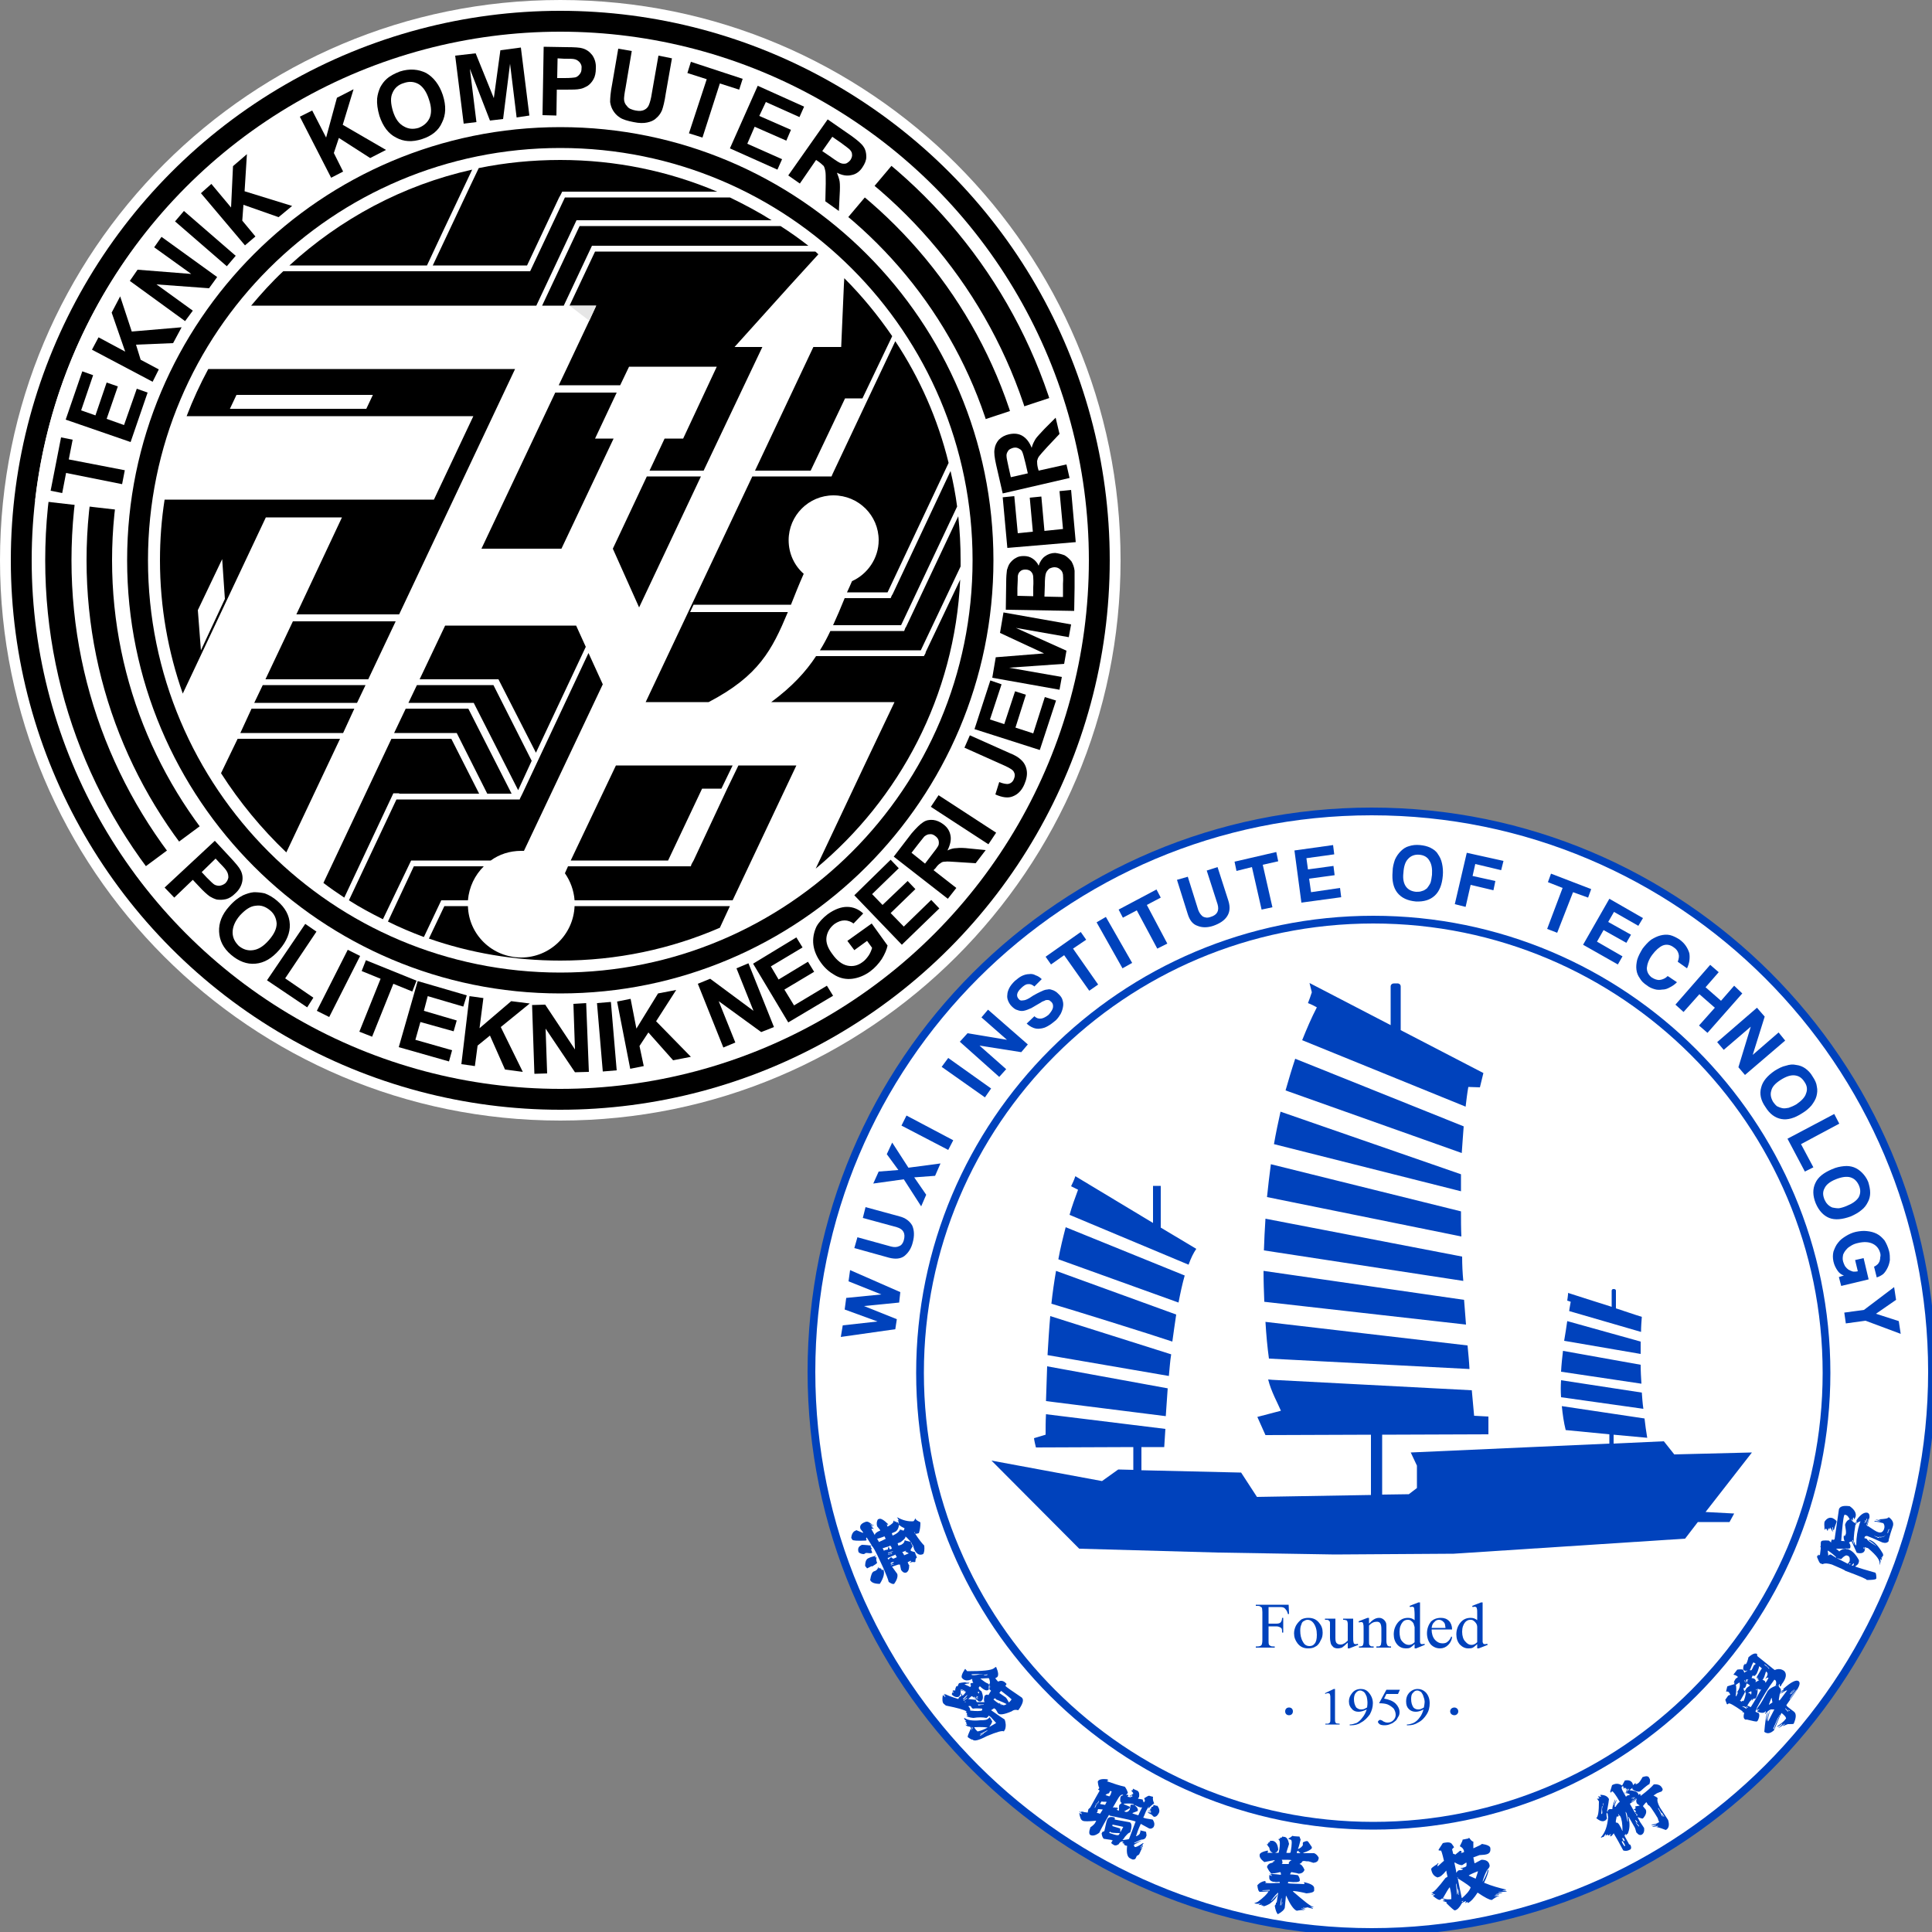 <?xml version="1.0" encoding="UTF-8"?>
<!DOCTYPE svg PUBLIC "-//W3C//DTD SVG 1.1//EN" "http://www.w3.org/Graphics/SVG/1.1/DTD/svg11.dtd">
<!-- Creator: CorelDRAW X7 -->
<svg xmlns="http://www.w3.org/2000/svg" xml:space="preserve" width="5000px" height="5000px" version="1.1" style="shape-rendering:geometricPrecision; text-rendering:geometricPrecision; image-rendering:optimizeQuality; fill-rule:evenodd; clip-rule:evenodd"
viewBox="0 0 5000 5000"
 xmlns:xlink="http://www.w3.org/1999/xlink">
 <rect x="0" y="0" width="5000" height="5000" fill="#808080" stroke="none"/>
 <defs>
  <style type="text/css">
   <![CDATA[
    .str0 {stroke:#0042BC;stroke-width:20}
    .fil6 {fill:none}
    .fil4 {fill:none;fill-rule:nonzero}
    .fil1 {fill:black}
    .fil7 {fill:#0042BC}
    .fil0 {fill:white}
    .fil5 {fill:white}
    .fil2 {fill:black;fill-rule:nonzero}
    .fil3 {fill:#E6E6E6;fill-rule:nonzero}
   ]]>
  </style>
 </defs>
 <g id="Layer_x0020_1">
  <g id="_2200488957344">
   <g id="_504819240">
    <path id="_504812088" class="fil0" d="M1450 0c801,0 1450,649 1450,1450 0,801 -649,1450 -1450,1450 -801,0 -1450,-649 -1450,-1450 0,-801 649,-1450 1450,-1450z"/>
    <g>
     <circle id="_504805968" class="fil1" cx="1450" cy="1450" r="1422"/>
     <circle id="_504805848" class="fil0" cx="1450" cy="1450" r="1368"/>
     <path id="_504805680" class="fil1" d="M1450 117c736,0 1333,597 1333,1333 0,736 -597,1333 -1333,1333 -736,0 -1333,-597 -1333,-1333 0,-736 597,-1333 1333,-1333zm0 68c699,0 1265,566 1265,1265 0,699 -566,1265 -1265,1265 -699,0 -1265,-566 -1265,-1265 0,-699 566,-1265 1265,-1265z"/>
     <path id="_504804576" class="fil1" d="M1450 224c677,0 1226,549 1226,1226 0,677 -549,1226 -1226,1226 -677,0 -1226,-549 -1226,-1226 0,-677 549,-1226 1226,-1226zm0 66c640,0 1160,520 1160,1160 0,640 -520,1160 -1160,1160 -640,0 -1160,-520 -1160,-1160 0,-640 520,-1160 1160,-1160z"/>
     <path id="_504805128" class="fil0" d="M1446 1450l-1355 -155c79,-689 662,-1209 1355,-1209 322,0 633,114 879,322l-879 1042 1294 -428c46,138 69,282 69,428 0,753 -610,1364 -1363,1364 -432,0 -838,-205 -1096,-552l1096 -812 0 0z"/>
     <path id="_504805152" class="fil1" d="M1450 329c619,0 1121,502 1121,1121 0,619 -502,1121 -1121,1121 -619,0 -1121,-502 -1121,-1121 0,-619 502,-1121 1121,-1121zm0 54c590,0 1067,477 1067,1067 0,590 -477,1067 -1067,1067 -589,0 -1067,-477 -1067,-1067 0,-590 478,-1067 1067,-1067z"/>
     <g>
      <polygon id="_504814848" class="fil2" points="316,1253 171,1224 161,1276 131,1270 158,1132 188,1138 178,1189 323,1217 "/>
      <polygon id="_5048148481" class="fil2" points="338,1144 170,1086 213,961 241,971 210,1062 247,1075 276,990 305,1000 276,1084 321,1100 354,1006 382,1016 "/>
      <polygon id="_50481484812" class="fil2" points="395,988 238,905 255,873 324,910 289,809 311,767 341,858 470,847 448,888 352,892 364,931 411,956 "/>
      <polygon id="_504814848123" class="fil2" points="479,831 336,727 356,698 495,709 399,640 418,613 562,717 541,746 405,736 499,804 "/>
      <polygon id="_5048148481234" class="fil2" points="587,689 453,573 476,546 610,662 "/>
      <polygon id="_50481484812345" class="fil2" points="634,635 520,500 547,476 598,537 603,430 639,399 633,495 756,533 721,562 630,530 627,571 661,612 "/>
      <polygon id="_504814848123456" class="fil2" points="857,460 776,302 808,286 844,356 872,253 915,231 887,323 999,388 958,409 877,357 864,396 888,444 "/>
      <path id="_5048148481234567" class="fil2" d="M982 300c-5,-17 -7,-32 -6,-45 1,-10 4,-20 8,-29 5,-9 10,-16 17,-22 9,-8 21,-14 34,-19 25,-8 48,-6 68,4 19,11 34,30 43,57 9,28 8,51 -2,71 -9,21 -27,35 -52,43 -25,8 -47,7 -67,-4 -20,-10 -34,-29 -43,-56l0 0zm35 -12c6,19 15,32 28,39 12,7 24,8 38,4 13,-5 23,-13 29,-26 5,-12 5,-28 -2,-48 -6,-19 -15,-32 -26,-39 -12,-7 -25,-8 -39,-3 -14,4 -24,13 -29,25 -6,12 -5,28 1,48l0 0z"/>
      <polygon id="_50481484812345678" class="fil2" points="1200,320 1178,144 1231,138 1278,254 1295,130 1348,123 1370,299 1337,304 1320,165 1302,308 1268,312 1216,178 1233,316 "/>
      <path id="_504814848123456789" class="fil2" d="M1404 298l3 -177 58 1c22,0 36,1 42,3 11,3 19,9 26,18 6,9 10,20 9,35 0,10 -2,20 -6,27 -4,7 -9,13 -15,17 -7,4 -13,7 -19,8 -9,2 -21,2 -37,2l-24 0 -1 67 -36 -1 0 0zm39 -147l-1 51 19 0c15,0 24,-1 29,-2 5,-2 8,-5 11,-9 3,-4 4,-8 4,-14 1,-6 -1,-11 -5,-16 -4,-4 -8,-7 -14,-8 -4,-1 -13,-1 -26,-1l-17 -1 0 0z"/>
      <path id="_50481484812345678910" class="fil2" d="M1600 126l35 6 -16 95c-3,15 -4,25 -4,29 0,8 3,14 8,19 4,6 12,9 22,11 10,2 18,1 23,-2 6,-3 10,-8 12,-14 2,-5 5,-15 7,-29l17 -97 35 7 -16 91c-3,21 -7,36 -10,44 -4,9 -9,15 -15,20 -6,6 -14,9 -23,11 -9,2 -21,2 -35,-1 -16,-3 -29,-7 -36,-12 -8,-5 -14,-12 -18,-19 -4,-7 -6,-14 -7,-21 0,-10 1,-25 5,-45l16 -93 0 0z"/>
      <polygon id="_5048148481234567891011" class="fil2" points="1783,345 1829,205 1779,189 1788,160 1922,204 1913,232 1863,216 1818,356 "/>
      <polygon id="_504814848123456789101112" class="fil2" points="1889,384 1961,222 2081,276 2069,303 1982,264 1965,300 2047,336 2035,364 1953,328 1934,372 2024,412 2012,439 "/>
      <path id="_50481484812345678910111213" class="fil2" d="M2040 454l102 -145 62 43c15,11 26,20 31,28 5,7 7,16 7,26 0,9 -4,18 -10,27 -7,11 -17,18 -28,20 -12,3 -24,1 -38,-6 3,8 6,16 7,23 1,7 1,19 0,35l-2 41 -35 -25 1 -46c0,-17 0,-27 -1,-32 -1,-5 -2,-9 -4,-13 -3,-3 -7,-7 -14,-12l-6 -4 -42 61 -30 -21 0 0zm88 -63l22 15c14,10 23,16 28,17 4,1 8,1 12,0 4,-2 8,-5 11,-9 3,-5 5,-10 4,-15 0,-5 -3,-9 -7,-13 -2,-2 -9,-7 -21,-16l-23 -16 -26 37 0 0z"/>
      <path id="_504804960" class="fil2" d="M414 2284m12 13l130 -121 39 42c15,16 24,27 27,33 5,9 7,19 5,30 -2,11 -8,22 -18,31 -8,8 -16,13 -24,15 -9,2 -16,2 -24,1 -7,-2 -13,-5 -18,-8 -7,-5 -17,-14 -28,-26l-16 -17 -48 46 -25 -26zm132 -75l-36 35 13 14c10,10 17,17 21,19 5,2 10,3 14,2 5,-1 9,-3 13,-6 5,-5 7,-10 8,-15 0,-6 -1,-11 -4,-16 -2,-4 -8,-11 -17,-20l-12 -13 0 0zm-31 183m66 -59c12,-14 24,-23 36,-29 9,-4 18,-7 28,-8 10,0 19,1 28,3 11,4 23,11 33,20 20,17 31,37 32,60 1,22 -8,44 -27,66 -19,22 -39,34 -62,36 -22,2 -43,-6 -63,-23 -20,-17 -30,-37 -31,-60 -1,-22 7,-44 26,-65l0 0zm28 23c-13,15 -19,30 -19,44 0,14 6,25 16,35 11,9 23,13 37,11 14,-2 27,-10 41,-26 13,-15 20,-29 20,-43 -1,-13 -6,-25 -17,-34 -12,-10 -24,-14 -37,-12 -14,1 -27,10 -41,25l0 0zm54 158m16 10l99 -146 29 20 -81 121 73 50 -16 25 -104 -70 0 0zm113 71m16 8l80 -158 32 16 -80 158 -32 -16zm56 32m54 22l55 -137 -49 -20 11 -28 131 53 -11 28 -49 -20 -55 137 -33 -13 0 0zm85 35m17 5l49 -171 127 37 -9 29 -92 -27 -10 38 85 25 -8 28 -86 -24 -13 46 95 27 -8 29 -130 -37 0 0zm143 42m19 2l21 -176 36 5 -10 78 82 -70 48 6 -75 61 57 116 -46 -6 -39 -88 -32 26 -7 53 -35 -5 0 0zm170 25m19 0l-6 -178 34 -1 77 116 -4 -118 33 -2 7 178 -36 1 -76 -113 4 116 -33 1 0 0zm160 -4m17 -2l-15 -177 36 -3 15 177 -36 3zm52 -3m19 -4l-34 -174 35 -7 15 77 56 -91 47 -9 -52 81 90 92 -46 9 -64 -72 -23 35 11 52 -35 7 0 0zm224 -49m17 -6l-66 -165 32 -13 112 83 -44 -110 31 -13 66 165 -33 13 -110 -80 43 107 -31 13 0 0zm153 -56m15 -9l-91 -152 112 -68 16 26 -82 49 20 34 76 -46 16 26 -77 46 25 41 85 -51 16 26 -116 69 0 0zm128 -75m43 -112l-18 -24 63 -45 41 57c-2,10 -7,22 -15,35 -8,12 -18,23 -30,32 -15,11 -31,17 -46,19 -16,2 -31,-1 -45,-9 -14,-8 -26,-18 -36,-32 -11,-15 -18,-31 -20,-47 -2,-16 1,-32 8,-47 6,-11 16,-22 29,-32 18,-13 35,-19 50,-19 16,0 30,6 42,17l-25 26c-7,-5 -15,-8 -23,-8 -9,0 -17,3 -26,9 -12,9 -19,21 -21,34 -2,14 3,28 15,44 12,17 25,27 39,30 14,3 27,0 39,-9 6,-4 11,-10 16,-17 4,-6 7,-13 9,-20l-13 -18 -33 24 0 0zm110 -2m13 -12l-123 -128 94 -92 21 22 -69 67 27 28 65 -62 20 21 -64 62 34 35 71 -69 21 22 -97 94 0 0zm108 -104m11 -15l-140 -109 46 -60c12,-14 22,-24 30,-29 7,-5 16,-7 26,-6 9,1 18,5 26,11 11,8 17,18 19,30 2,11 -1,24 -8,38 8,-4 16,-6 23,-6 8,-1 19,-1 35,1l41 4 -26 34 -47 -3c-16,-1 -27,-2 -32,-1 -5,0 -9,1 -12,4 -4,2 -8,6 -13,13l-5 5 59 46 -22 28 0 0zm-59 -91l16 -21c11,-14 17,-22 19,-27 1,-4 1,-8 0,-12 -1,-4 -4,-8 -8,-11 -5,-4 -10,-6 -15,-5 -5,0 -9,2 -14,6 -2,2 -7,9 -16,20l-17 22 35 28 0 0zm155 -36m9 -14l-149 -97 20 -30 149 97 -20 30zm67 -102m-129 -148l14 -32 103 46c13,5 23,11 29,17 8,7 13,16 15,27 2,11 0,23 -6,37 -7,16 -17,26 -30,31 -12,5 -27,3 -45,-5l10 -32c10,4 17,5 22,5 7,-1 13,-5 16,-13 3,-7 3,-13 0,-18 -2,-5 -10,-10 -23,-16l-105 -47 0 0zm190 24m5 -18l-169 -54 41 -126 29 10 -30 91 37 12 28 -85 28 9 -27 85 46 15 30 -94 29 9 -42 128 0 0zm48 -139m3 -17l-174 -31 9 -53 125 -10 -114 -53 9 -53 175 31 -6 33 -137 -24 131 59 -6 34 -143 10 137 24 -6 33 0 0zm38 -186m-177 -21l1 -71c0,-14 1,-25 2,-32 2,-6 4,-13 8,-18 4,-5 9,-10 15,-13 6,-4 13,-5 21,-5 8,0 16,2 23,7 6,4 12,11 15,18 3,-10 9,-19 16,-24 8,-6 17,-9 27,-9 8,1 16,3 24,6 7,4 13,10 18,16 4,7 7,15 8,24 0,6 0,21 0,44l-1 60 -177 -3 0 0zm30 -36l41 1 0 -23c1,-14 0,-23 0,-26 0,-6 -2,-11 -6,-15 -3,-3 -8,-5 -14,-5 -5,0 -10,1 -13,4 -4,3 -6,7 -7,13 0,4 0,14 -1,31l0 20 0 0zm70 2l48 1 0 -34c1,-13 0,-21 0,-24 -1,-6 -3,-10 -7,-13 -4,-4 -9,-6 -15,-6 -5,0 -10,2 -14,4 -3,3 -6,6 -8,11 -2,5 -3,16 -3,32l-1 29 0 0zm82 -123m-1 -18l-177 15 -12 -131 30 -3 9 96 39 -4 -8 -88 30 -3 8 89 48 -5 -9 -98 30 -3 12 135 0 0zm-12 -149m-4 -17l-173 40 -17 -74c-4,-18 -6,-32 -4,-41 1,-9 5,-17 11,-24 7,-7 16,-12 26,-14 13,-3 25,-2 35,4 10,6 18,16 24,31 2,-9 6,-16 10,-23 4,-6 12,-14 23,-26l29 -29 10 42 -32 34c-11,12 -18,20 -21,24 -3,4 -4,8 -5,12 0,4 0,10 2,18l2 7 72 -16 8 35 0 0zm-108 -12l-6 -26c-4,-17 -7,-27 -9,-31 -2,-4 -6,-6 -10,-8 -4,-2 -8,-2 -13,-1 -6,2 -11,4 -13,8 -3,4 -5,9 -4,15 0,3 2,12 5,26l6 27 44 -10 0 0z"/>
     </g>
     <path id="_504816048" class="fil1" d="M1450 414c144,0 281,29 406,82l-401 0 -4 8 -4 7 -83 176 -244 0 98 -208 0 0 21 -44c68,-14 139,-21 211,-21zm439 97c37,18 73,37 108,59l-505 0 -104 221 -738 0c26,-31 53,-61 83,-89l39 0 170 0 430 0 90 -191 427 0 0 0zm131 74c25,16 49,33 72,51l-560 0 -73 155 -56 0 97 -206 520 0 0 0zm90 66c3,2 5,5 8,7l-72 79 -145 161 72 0 -152 320 -140 0 39 -83 48 0 87 -186 -227 0 -23 48 -159 0 20 -42 59 -125 18 -39 -69 0 66 -140 570 0 0 0zm75 69c46,46 87,96 124,150l-77 161 -45 0 -89 187 -144 0 151 -320 72 0 7 -161 1 -17 0 0zm132 163c63,95 110,201 138,315l-158 335 -105 0c4,-9 9,-19 13,-29 40,-18 69,-59 69,-106 0,-64 -52,-116 -117,-116 -64,0 -116,52 -116,116 0,35 15,66 39,87 -13,29 -23,55 -33,80l-252 0 -9 19 253 0c-41,98 -75,165 -205,233l-163 0 276 -584 144 0 53 0 8 0 3 -7 92 -195 70 -148 0 0zm143 336c7,30 13,61 17,92l-145 307 -176 0c10,-22 20,-45 30,-70l107 0 4 0 8 0 3 -7 2 -3 150 -319 0 0zm20 117c4,37 6,75 6,114 0,5 0,11 0,16l-103 217 -261 0c10,-16 19,-33 27,-50l179 0 4 0 8 0 3 -8 2 -3 135 -286zm5 164c-14,301 -157,568 -374,748l126 -267 39 -82 39 -82 -319 0c54,-40 89,-78 116,-119l268 0 4 0 7 0 4 -7 1 -4 89 -187 0 0zm-622 901c-127,55 -266,85 -413,85 -119,0 -234,-20 -340,-57l40 -84 5 0 6 0 50 0c2,74 63,133 138,133 74,0 135,-59 138,-133l402 0 -26 56 0 0zm-766 24c-32,-12 -63,-25 -93,-40l67 -143 12 0 0 0 71 0 10 0 88 0c-23,23 -38,53 -41,88l-48 0 -1 0 -5 0 0 0 -15 0 -45 95 0 0zm-106 -46c-30,-15 -60,-31 -88,-49l123 -261 11 0 86 0 22 0 200 0 1 -3 6 -12 171 -364 37 81 -204 431c-2,0 -5,0 -7,0 -30,0 -57,9 -79,25l-109 0 0 0 -71 0 -3 0 -9 0 1 0 -15 0 -73 152zm-100 -56c-18,-12 -37,-25 -54,-38l176 -373 114 0 41 0 72 142 -88 0 -22 0 -85 0 -12 0 0 -1 -15 0 -127 270zm-150 -117c-64,-61 -121,-130 -169,-205l43 -89 265 0 -139 294 0 0zm-268 -411c-38,-108 -59,-224 -59,-345 0,-54 4,-106 12,-157l697 0 102 -216 -742 0c16,-42 35,-83 56,-122l794 0 -300 635 -266 0 118 -251 -197 0 -215 456 0 0zm276 -1108c131,-120 293,-208 473,-248l-72 152 -45 96 -163 0 -163 0 -30 0 0 0zm713 1573c14,20 23,44 25,70l409 0 165 -349 -150 0 -29 60 -87 186 -4 7 -2 4 -1 4 -318 0 -8 18 0 0zm134 -1244l-159 0 -191 404 207 0 135 -285 -48 0 56 -119 0 0zm-572 592l-266 0 -71 150 266 0 71 -150zm790 -375l-140 0 -88 187 68 152 160 -339zm-337 994l252 0 88 -186 50 0 29 -60 -302 0 -117 246zm-391 -469l201 0 3 0 1 2 96 188 129 -274 -25 -55 -339 0 -66 139 0 0zm-464 139l266 0 29 -63 -266 0 -29 63zm398 0l159 0 3 0 1 2 78 155 63 0 -112 -220 -41 0 -121 0 -30 63zm-362 -78l266 0 22 -46 -266 0 -22 46zm399 0l166 0 3 0 1 2 114 224 35 -76 -99 -196 -42 0 -156 0 -22 46zm-482 -372l7 103 -62 133 -8 -104 63 -132 0 0zm37 -425l353 0 -17 36 -353 0 17 -36z"/>
     <g>
      <g>
       <path id="_5048157121" class="fil3" d="M1140 614l10 -23 53 -112 -53 112 -10 23zm99 -179l-21 44 0 0 21 -44 0 0zm-21 44l0 0 -98 208 0 0 98 -208zm671 32l-427 0 0 0 427 0 0 0 0 0zm131 74l0 0 -520 0 0 0 520 0 0 0zm-488 51l-73 155 0 0 73 -155 0 0zm-129 155l0 0 30 -65 -30 65zm707 -140l0 0 -570 0 -66 140 0 0 66 -140 570 0 0 0zm-18 35l-46 51 -124 137 124 -137 46 -51zm-411 532l0 0 0 0zm87 -83l87 -186 0 0 -87 186zm-322 -138l0 0 20 -42 59 -125 0 0 -59 125 -20 42zm863 -127l0 0 -77 161 0 0 77 -161zm-122 161l-89 187 0 0 89 -187 0 0zm-137 -15l55 -118 72 0 0 0 -72 0 -55 118zm405 182l0 0 -158 335 0 0 158 -335zm-407 240c7,19 18,35 32,47 -1,3 -2,7 -4,10 2,-3 3,-7 4,-10 -14,-12 -25,-28 -32,-47zm4 114l-5 13 0 0 5 -13zm-257 13l-9 19 253 0c-22,53 -43,98 -78,138 35,-40 56,-85 78,-138l-253 0 9 -19 0 0zm120 201c-3,2 -5,4 -8,6 3,-2 5,-4 8,-6zm32 -533l0 0 144 0 53 0 8 0 0 0 -8 0 -53 0 -144 0zm530 78l0 0 -27 56 27 -56zm-291 237l0 0 107 0 4 0 8 0 0 0 -8 0 -4 0 -107 0zm294 -212l0 0 -32 67 32 -67zm-54 258l-43 89 0 0 43 -89zm-304 89l0 0c2,-2 3,-5 5,-8 -2,3 -3,6 -5,8zm27 -50l0 0 179 0 4 0 8 0 3 -7 -3 7 -8 0 -4 0 -179 0zm336 -133l0 0 -89 187 -1 4 1 -4 89 -187 0 0zm-281 552l33 -71 0 0 -33 71zm-1094 377l0 0 40 -84 5 0 6 0 50 0 0 0 -50 0 -6 0 -5 0 -40 84zm239 49c74,0 135,-59 138,-133l402 0 -5 11 5 -11 -402 0c-3,74 -64,133 -138,133l0 0zm-345 -93l0 0 67 -143 12 0 0 0 0 0 0 0 -12 0 -67 143zm153 -55l0 0 0 0 0 0 0 0zm-254 0l0 0 123 -261 11 0 86 0 22 0 200 0 1 -3 -1 3 -200 0 -22 0 -86 0 -11 0 -123 261zm444 -267l5 -9 171 -364 0 0 -171 364 -5 9zm-269 164l0 0 1 0 0 0 -1 0zm-173 -87l108 -228 0 0 -108 228zm128 -86l0 0 0 -1 0 0 0 1zm-461 -53l0 0 30 -63 -30 63zm308 -89l0 0 -87 184 87 -184zm-454 -619l0 0 697 0 102 -216 0 0 -102 216 -697 0zm113 -338l0 0 794 0 0 0 -794 0zm600 411l-106 224 0 0 106 -224zm-451 -27l-215 456 0 0 215 -456 0 0zm774 921l0 0 0 0 8 -18 0 0 -8 18 0 0zm13 23c1,3 2,6 3,9 -1,-3 -2,-6 -3,-9zm3 9c1,1 1,3 2,4 -1,-1 -1,-3 -2,-4zm2 5c4,11 6,22 7,33l0 0c-1,-11 -3,-22 -7,-33zm579 -312l2 -4 -150 0 -29 60 -87 186 -4 7 -2 4 -1 4 0 0 1 -4 2 -4 4 -7 87 -186 29 -60 150 0 -2 4zm-622 -969l0 0 -191 404 0 0 191 -404zm-679 592l0 0 -71 150 0 0 71 -150zm916 -375l0 0 -88 187 68 152 0 0 -68 -152 88 -187zm-197 994l0 0 117 -246 0 0 -117 246zm-391 -469l201 0 3 0 0 0 -3 0 -201 0 0 0 63 -134 -63 134 0 0zm204 0l1 2 96 188 0 0 -96 -188 -1 -2zm201 -139l0 0 -339 0 0 0 339 0zm-869 278l0 0 29 -63 0 0 -29 63zm398 0l0 0 30 -63 0 0 -30 63zm162 0l1 2 78 155 63 0 0 0 -63 0 -78 -155 -1 -2zm-524 -78l266 0 0 0 -266 0 0 0zm399 0l0 0 0 0 166 0 3 0 1 2 100 197 -100 -197 -1 -2 -3 0 -166 0 22 -46 0 0 -22 46zm284 226l0 0 10 -22 -10 22zm-766 -598l7 103 0 0 -7 -103 0 0 0 0zm390 -425l-17 36 0 0 17 -36 0 0zm509 -231l69 0 -18 39 -51 -39zm69 0l0 0 0 0z"/>
      </g>
     </g>
     <path class="fil4" d="M1450 414c144,0 281,29 406,82l-401 0 -4 8 -4 7 -83 176 -244 0 98 -208 0 0 21 -44c68,-14 139,-21 211,-21zm439 97c37,18 73,37 108,59l-505 0 -104 221 -738 0c26,-31 53,-61 83,-89l39 0 170 0 430 0 90 -191 427 0 0 0zm131 74c25,16 49,33 72,51l-560 0 -73 155 -56 0 97 -206 520 0 0 0zm90 66c3,2 5,5 8,7l-72 79 -145 161 72 0 -152 320 -140 0 39 -83 48 0 87 -186 -227 0 -23 48 -159 0 20 -42 59 -125 18 -39 -69 0 66 -140 570 0 0 0zm75 69c46,46 87,96 124,150l-77 161 -45 0 -89 187 -144 0 151 -320 72 0 7 -161 1 -17 0 0zm132 163c63,95 110,201 138,315l-158 335 -105 0c4,-9 9,-19 13,-29 40,-18 69,-59 69,-106 0,-64 -52,-116 -117,-116 -64,0 -116,52 -116,116 0,35 15,66 39,87 -13,29 -23,55 -33,80l-252 0 -9 19 253 0c-41,98 -75,165 -205,233l-163 0 276 -584 144 0 53 0 8 0 3 -7 92 -195 70 -148 0 0zm143 336c7,30 13,61 17,92l-145 307 -176 0c10,-22 20,-45 30,-70l107 0 4 0 8 0 3 -7 2 -3 150 -319 0 0zm20 117c4,37 6,75 6,114 0,5 0,11 0,16l-103 217 -261 0c10,-16 19,-33 27,-50l179 0 4 0 8 0 3 -8 2 -3 135 -286zm5 164c-14,301 -157,568 -374,748l126 -267 39 -82 39 -82 -319 0c54,-40 89,-78 116,-119l268 0 4 0 7 0 4 -7 1 -4 89 -187 0 0zm-622 901c-127,55 -266,85 -413,85 -119,0 -234,-20 -340,-57l40 -84 5 0 6 0 50 0c2,74 63,133 138,133 74,0 135,-59 138,-133l402 0 -26 56 0 0zm-766 24c-32,-12 -63,-25 -93,-40l67 -143 12 0 0 0 71 0 10 0 88 0c-23,23 -38,53 -41,88l-48 0 -1 0 -5 0 0 0 -15 0 -45 95 0 0zm-106 -46c-30,-15 -60,-31 -88,-49l123 -261 11 0 86 0 22 0 200 0 1 -3 6 -12 171 -364 37 81 -204 431c-2,0 -5,0 -7,0 -30,0 -57,9 -79,25l-109 0 0 0 -71 0 -3 0 -9 0 1 0 -15 0 -73 152zm-100 -56c-18,-12 -37,-25 -54,-38l176 -373 114 0 41 0 72 142 -88 0 -22 0 -85 0 -12 0 0 -1 -15 0 -127 270zm-150 -117c-64,-61 -121,-130 -169,-205l43 -89 265 0 -139 294 0 0zm-268 -411c-38,-108 -59,-224 -59,-345 0,-54 4,-106 12,-157l697 0 102 -216 -742 0c16,-42 35,-83 56,-122l794 0 -300 635 -266 0 118 -251 -197 0 -215 456 0 0zm276 -1108c131,-120 293,-208 473,-248l-72 152 -45 96 -163 0 -163 0 -30 0 0 0zm713 1573c14,20 23,44 25,70l409 0 165 -349 -150 0 -29 60 -87 186 -4 7 -2 4 -1 4 -318 0 -8 18 0 0zm134 -1244l-159 0 -191 404 207 0 135 -285 -48 0 56 -119 0 0zm-572 592l-266 0 -71 150 266 0 71 -150zm790 -375l-140 0 -88 187 68 152 160 -339zm-337 994l252 0 88 -186 50 0 29 -60 -302 0 -117 246zm-391 -469l201 0 3 0 1 2 96 188 129 -274 -25 -55 -339 0 -66 139 0 0zm-464 139l266 0 29 -63 -266 0 -29 63zm398 0l159 0 3 0 1 2 78 155 63 0 -112 -220 -41 0 -121 0 -30 63zm-362 -78l266 0 22 -46 -266 0 -22 46zm399 0l166 0 3 0 1 2 114 224 35 -76 -99 -196 -42 0 -156 0 -22 46zm-482 -372l7 103 -62 133 -8 -104 63 -132 0 0zm37 -425l353 0 -17 36 -353 0 17 -36z"/>
    </g>
   </g>
  </g>
  <g>
   <path class="fil5 str0" d="M3550 2100c801,0 1450,649 1450,1450 0,801 -649,1450 -1450,1450 -801,0 -1450,-649 -1450,-1450 0,-801 649,-1450 1450,-1450z"/>
   <path class="fil6 str0" d="M3554 2380c648,0 1173,525 1173,1173 0,647 -525,1172 -1173,1172 -648,0 -1173,-525 -1173,-1172 0,-648 525,-1173 1173,-1173z"/>
   <path class="fil7" d="M4175 3336l2 0c3,0 5,2 5,4l0 46c22,7 44,15 67,22 -1,13 -2,26 -2,39l-186 -54c1,-9 3,-17 4,-24 -3,-1 -5,-2 -9,-3 0,0 3,-20 2,-20 37,12 75,24 113,36l0 -42c0,-2 2,-4 4,-4zm-1221 469l0 -60 59 0c1,-15 2,-31 3,-47l-309 -38c-1,18 -1,36 -1,53 -10,3 -20,6 -30,9 1,8 3,16 5,24l252 -1 0 59 -39 -1 -42 30 -286 -53 227 228 359 10 302 5 308 -2 599 -39 33 -43 82 0 12 -22 -74 -4 120 -154 -201 5 -27 -34 -130 6 0 -23 87 8c-3,-17 -5,-33 -7,-50l-214 -32c2,21 5,42 10,62l113 11 0 24 -514 23 16 34 0 58 -21 16 -69 1 0 -155 275 -1c0,-14 0,-31 0,-46l-37 -2c-2,-22 -4,-44 -6,-66l-516 -27 -11 -1c7,30 26,64 33,81 -20,5 -41,11 -61,16 7,16 14,31 21,47l273 -1 0 156 0 0 -295 5 -41 -63 -258 -6zm63 -140c2,-24 3,-48 5,-72l-312 -57c-1,30 -2,60 -3,90l310 39zm8 -104c2,-19 3,-38 6,-56l-313 -99c-3,34 -5,68 -7,101l314 54zm9 -89c3,-24 7,-48 10,-70l-311 -113c-5,29 -9,57 -12,85 45,13 260,80 313,98zm16 -101c5,-26 10,-49 16,-70l-308 -125c-7,27 -14,55 -19,83l311 112zm26 -98c6,-17 13,-31 20,-41l-92 -55 0 -108 -20 0 0 96 -201 -121c-3,9 -7,18 -11,26 6,3 12,6 18,9 -8,22 -16,43 -22,65l308 129zm532 -728l9 0c4,0 8,3 8,8l0 113 214 111c-3,13 -6,25 -9,37 -10,0 -20,-1 -30,-1 -3,17 -5,34 -7,51l-423 -172c12,-30 24,-58 38,-85 -7,-4 -15,-8 -23,-11 4,-10 7,-19 10,-28 -2,-8 -4,-16 -6,-24l210 109 0 -100c0,-5 4,-8 9,-8zm180 370c-2,22 -3,45 -5,69l-456 -162c8,-28 16,-55 25,-82l436 175zm-7 124c0,14 0,29 0,44l-484 -122c5,-29 11,-57 17,-84l467 162zm0 96c0,22 0,43 1,65l-503 -102c3,-28 6,-56 10,-85l492 122zm3 117c0,21 1,42 3,63l-516 -79c1,-27 2,-54 4,-82l509 98zm5 112c2,21 3,43 5,64l-522 -59c-1,-26 -2,-52 -2,-80l519 75zm9 118c2,21 4,41 5,61l-519 -27c-4,-29 -7,-61 -9,-95l523 61zm448 -10c0,11 0,22 0,32l-198 -34c3,-18 6,-36 8,-51l190 53zm0 60c0,17 1,33 2,49l-208 -31c1,-19 3,-37 5,-54l201 36zm3 72c1,14 2,28 4,42l-213 -30c-1,-15 -1,-29 0,-44l209 32z"/>
   <g id="_2200319471232">
    <path class="fil7" d="M3283 4159l0 43 20 0c5,0 9,-1 11,-3 2,-2 4,-6 4,-12l3 0 0 38 -3 0c0,-4 0,-8 -1,-10 -1,-2 -3,-3 -5,-4 -2,-1 -5,-2 -9,-2l-20 0 0 35c0,6 0,10 1,12 0,1 2,2 3,3 3,2 5,2 8,2l4 0 0 3 -49 0 0 -3 4 0c5,0 9,-1 11,-4 1,-2 2,-6 2,-13l0 -72c0,-5 -1,-9 -1,-11 -1,-1 -2,-2 -4,-3 -2,-2 -5,-2 -8,-2l-4 0 0 -3 85 0 1 24 -3 0c-1,-5 -3,-9 -5,-11 -2,-3 -4,-5 -7,-6 -3,-1 -7,-1 -13,-1l-25 0zm103 28c12,0 21,4 28,13 6,7 9,15 9,25 0,7 -1,14 -5,20 -3,7 -7,13 -13,16 -6,4 -12,5 -20,5 -11,0 -20,-4 -27,-13 -6,-8 -9,-16 -9,-26 0,-7 2,-14 5,-20 4,-7 9,-12 14,-16 6,-3 12,-4 18,-4zm-2 5c-3,0 -6,1 -9,3 -3,1 -6,4 -7,9 -2,4 -3,9 -3,16 0,11 2,21 7,29 4,8 10,11 17,11 6,0 10,-2 13,-6 4,-4 6,-12 6,-23 0,-13 -3,-23 -9,-31 -4,-5 -9,-8 -15,-8zm118 -3l0 46c0,8 0,13 1,15 0,2 1,4 2,4 1,1 2,1 3,1 2,0 4,0 6,-1l1 3 -23 9 -4 0 0 -15c-7,7 -12,11 -15,13 -3,1 -7,2 -11,2 -4,0 -8,-1 -11,-3 -3,-3 -6,-6 -7,-10 -1,-4 -2,-9 -2,-16l0 -34c0,-3 0,-6 -1,-7 -1,-1 -2,-2 -3,-3 -2,-1 -5,-1 -9,-1l0 -3 27 0 0 50c0,7 1,12 4,14 2,2 5,3 9,3 2,0 5,0 8,-2 3,-1 7,-4 11,-8l0 -43c0,-4 -1,-7 -2,-9 -2,-1 -5,-2 -10,-2l0 -3 26 0zm41 13c9,-10 17,-15 26,-15 4,0 7,1 10,3 3,2 6,5 8,10 1,3 1,8 1,15l0 32c0,5 1,8 2,10 0,1 1,2 3,3 1,1 3,1 7,1l0 3 -38 0 0 -3 2 0c3,0 6,0 7,-1 2,-2 3,-3 3,-5 0,-1 1,-4 1,-8l0 -31c0,-7 -1,-12 -3,-15 -2,-3 -5,-4 -9,-4 -7,0 -14,3 -20,10l0 40c0,5 0,8 1,10 1,1 2,2 3,3 1,1 4,1 8,1l0 3 -38 0 0 -3 2 0c4,0 7,-1 8,-3 1,-2 2,-5 2,-11l0 -28c0,-9 0,-14 -1,-16 0,-2 -1,-4 -2,-4 0,-1 -2,-1 -3,-1 -2,0 -3,0 -6,1l-1 -3 23 -9 4 0 0 15zm118 53c-4,4 -8,7 -11,9 -4,2 -8,2 -12,2 -8,0 -16,-3 -22,-10 -6,-7 -9,-16 -9,-26 0,-11 3,-21 10,-30 7,-9 16,-13 27,-13 7,0 12,2 17,6l0 -14c0,-9 -1,-14 -1,-16 0,-2 -1,-3 -2,-4 -1,0 -2,-1 -3,-1 -2,0 -4,1 -6,1l-1 -3 23 -9 4 0 0 87c0,9 0,14 0,16 1,2 1,4 2,4 1,1 2,1 3,1 2,0 4,0 7,-1l0 3 -22 9 -4 0 0 -11zm0 -5l0 -39c-1,-4 -2,-7 -3,-10 -2,-3 -4,-5 -7,-7 -3,-2 -6,-2 -8,-2 -5,0 -10,2 -13,6 -5,6 -8,14 -8,25 0,11 2,20 7,25 5,6 11,9 17,9 5,0 10,-2 15,-7zm44 -33c0,11 3,20 8,26 6,7 13,10 20,10 5,0 10,-1 13,-4 4,-3 7,-7 10,-14l2 2c-1,7 -4,14 -10,20 -6,6 -13,9 -21,9 -9,0 -17,-3 -24,-10 -6,-7 -10,-17 -10,-29 0,-12 4,-22 10,-30 7,-7 16,-10 26,-10 8,0 15,2 21,8 5,5 8,13 8,22l-53 0zm0 -4l36 0c-1,-5 -1,-9 -2,-11 -1,-3 -4,-5 -6,-7 -3,-2 -6,-3 -9,-3 -5,0 -9,2 -12,6 -4,3 -6,8 -7,15zm118 42c-4,4 -8,7 -11,9 -4,2 -8,2 -12,2 -8,0 -15,-3 -22,-10 -6,-7 -9,-16 -9,-26 0,-11 3,-21 10,-30 7,-9 16,-13 27,-13 7,0 12,2 17,6l0 -14c0,-9 0,-14 -1,-16 0,-2 -1,-3 -2,-4 -1,0 -2,-1 -3,-1 -2,0 -4,1 -6,1l-1 -3 23 -9 4 0 0 87c0,9 0,14 0,16 1,2 2,4 2,4 1,1 2,1 4,1 1,0 3,0 6,-1l1 3 -23 9 -4 0 0 -11zm0 -5l0 -39c0,-4 -1,-7 -3,-10 -2,-3 -4,-5 -7,-7 -3,-2 -5,-2 -8,-2 -5,0 -9,2 -13,6 -5,6 -8,14 -8,25 0,11 3,20 8,25 5,6 10,9 16,9 5,0 10,-2 15,-7z"/>
    <g>
     <path class="fil7" d="M3429 4382l23 -11 3 0 0 76c0,6 0,9 1,10 0,1 1,2 2,3 2,0 5,1 9,1l0 2 -37 0 0 -2c5,0 8,0 9,-1 2,-1 3,-2 3,-3 1,-1 1,-4 1,-10l0 -49c0,-6 0,-10 -1,-12 0,-2 -1,-3 -2,-3 -1,-1 -2,-1 -3,-1 -2,0 -4,0 -7,2l-1 -2zm64 83l0 -2c6,0 12,-2 18,-4 5,-3 10,-7 15,-14 5,-6 9,-14 11,-21 -8,4 -15,6 -21,6 -7,0 -13,-2 -17,-7 -5,-5 -8,-11 -8,-20 0,-8 3,-15 8,-21 5,-7 13,-11 23,-11 8,0 15,3 20,9 7,8 11,17 11,28 0,10 -3,20 -8,29 -6,8 -13,16 -23,21 -7,5 -16,7 -25,7l-4 0zm45 -46c1,-6 1,-11 1,-14 0,-4 -1,-9 -2,-14 -2,-5 -4,-9 -7,-12 -3,-2 -6,-4 -10,-4 -4,0 -8,2 -11,6 -3,3 -5,9 -5,16 0,9 2,16 6,22 4,3 7,5 12,5 2,0 5,0 8,-1 3,-1 5,-3 8,-4zm85 -46l-5 11 -30 0 -6 12c12,2 23,6 30,13 6,6 10,14 10,22 0,5 -1,9 -4,13 -2,4 -4,8 -7,10 -4,3 -7,6 -11,7 -6,3 -11,4 -17,4 -6,0 -10,-1 -13,-3 -2,-2 -4,-4 -4,-6 0,-1 1,-2 2,-3 1,-1 2,-2 4,-2 1,0 2,1 3,1 1,0 3,1 5,3 4,2 7,3 11,3 6,0 11,-2 15,-6 4,-4 6,-9 6,-14 0,-6 -2,-11 -5,-16 -4,-4 -9,-8 -16,-11 -5,-2 -13,-3 -22,-3l19 -35 35 0zm18 92l0 -2c6,0 12,-2 17,-4 6,-3 11,-7 16,-14 5,-6 8,-14 10,-21 -7,4 -14,6 -20,6 -7,0 -13,-2 -18,-7 -5,-5 -7,-11 -7,-20 0,-8 2,-15 7,-21 6,-7 14,-11 23,-11 8,0 15,3 21,9 7,8 10,17 10,28 0,10 -2,20 -8,29 -5,8 -12,16 -22,21 -8,5 -16,7 -25,7l-4 0zm44 -46c1,-6 2,-11 2,-14 0,-4 -1,-9 -3,-14 -1,-5 -4,-9 -6,-12 -3,-2 -7,-4 -10,-4 -5,0 -8,2 -11,6 -4,3 -5,9 -5,16 0,9 2,16 6,22 3,3 7,5 12,5 2,0 4,0 7,-1 3,-1 6,-3 8,-4z"/>
     <g>
      <path class="fil7" d="M3336 4419c6,0 10,4 10,10 0,6 -4,10 -10,10 -6,0 -10,-4 -10,-10 0,-6 4,-10 10,-10z"/>
      <path class="fil7" d="M3764 4419c5,0 10,4 10,10 0,6 -5,10 -10,10 -6,0 -11,-4 -11,-10 0,-6 5,-10 11,-10z"/>
     </g>
    </g>
   </g>
   <g id="_2200319464896">
    <g>
     <path class="fil7" d="M2267 4026l0 1c-2,1 -3,2 -3,3 3,0 5,1 5,2 -2,0 -2,5 1,13 -2,2 -6,5 -13,9 -1,-1 -2,-1 -3,0l-10 5c-2,-3 -4,-5 -5,-6 0,-12 3,-19 10,-21 1,-1 7,-3 18,-6zm19 36c4,9 1,21 -9,37 -13,0 -22,-3 -25,-10 2,-13 5,-20 9,-22 7,-2 11,-6 12,-12l2 5c1,-2 2,-3 2,-3l2 3 1 -1c1,2 2,4 3,5l2 -2 1 0zm-25 -115l0 1c-1,1 -2,0 -3,-1l0 0c1,-1 2,0 3,0zm52 101l-6 1 -2 1 1 1 6 -2 2 -1 -1 0zm0 -6l-7 2c-1,1 -1,2 -1,3l2 0 2 -1c3,-1 4,-2 4,-4zm-5 -22l-6 2 -4 1 1 1c2,-1 5,-2 8,-2l2 -1 -1 -1zm-19 -44l-5 2c-6,2 -11,4 -14,4l0 0 5 9 1 -1c3,-1 9,-4 17,-8l-1 0 -3 -6zm15 24l-4 2c-4,1 -9,3 -16,5l1 1 3 6 1 -2 9 -2c0,-3 0,-5 2,-7l3 7 5 -2 -1 -4 -3 -4zm8 14l-14 5c0,1 1,2 2,1l8 -3 4 -3 0 0zm5 9l-1 1 -7 3 -11 5c0,0 0,-1 -1,0l2 4 1 0c2,-3 4,-5 7,-6 1,2 3,3 5,4l9 -4 -4 -7zm29 -6l2 -1 0 0 -4 1 -1 -1c1,-1 2,-2 2,-3l-10 4 3 4 2 4 12 -5 -6 -3zm-21 -77l-1 1 1 2 2 0c-1,-1 -2,-2 -2,-3zm18 37c1,3 -3,7 -12,14l-8 3 2 6 7 -2c6,-3 9,-7 9,-11l1 -1c0,1 5,2 14,4l0 -1c-8,-9 -12,-13 -13,-12zm-16 -31c-2,11 -6,17 -12,19l-7 3 2 6c12,-5 18,-11 20,-17l2 4 1 -2 1 0 1 2 1 -2 1 3 1 -1c1,0 2,-2 3,-6 -7,-3 -12,-6 -14,-9zm39 18l0 1 1 3 1 0 -2 -4zm16 -23c0,9 -1,18 -4,27l-1 0c-3,1 -6,2 -9,1l1 1c9,14 17,24 23,30 1,11 0,18 -3,22l-3 1c-7,2 -13,-1 -19,-11 0,0 -2,-4 -4,-12 -3,-3 -4,-6 -5,-9l-1 1 4 8 1 2c-4,6 -6,9 -5,10l0 1c0,1 4,2 11,4l1 4 4 10c-3,1 -4,5 -4,11l-3 1c-2,-1 -5,-1 -11,1l0 -1c2,-1 3,-2 3,-2l-1 -2 -8 4 3 7c0,0 0,0 1,0 0,11 -2,17 -8,20 -5,1 -9,-1 -13,-7l-3 -14c-2,0 -3,0 -4,0 -9,3 -15,5 -17,6l1 0c8,11 12,17 13,18 2,6 0,15 -8,26 -3,1 -7,0 -14,-5 -2,-8 -7,-20 -13,-34l-7 -15c-14,-31 -22,-45 -25,-45l-2 2 0 1 4 6 -2 0 -1 0 3 8c1,1 0,2 -1,2 -2,1 -6,1 -13,0l-2 0 -5 3c-4,0 -9,-1 -13,-4l-1 -1c-3,-9 0,-15 7,-18l1 -1c1,0 9,0 25,2l1 -1 -1 -1c-1,-2 -5,-8 -12,-19 -2,1 -2,3 0,7l-3 1c-22,1 -33,0 -34,-2l-3 -5c1,-10 5,-17 12,-19l1 -1 17 7 1 -1c-4,-5 -6,-8 -7,-9 -3,-8 1,-14 12,-18 4,-2 8,-1 12,2l7 5 0 1 -7 -3c5,4 8,6 8,7l-5 -1c5,4 7,6 7,6l0 1c-2,-1 -4,-1 -6,0l9 16c0,-4 4,-8 14,-12l0 -1c-1,-1 -4,-5 -8,-10 -2,-7 -1,-13 2,-18l3 -1c4,-2 12,2 24,14l0 0 -2 0c0,1 0,1 -1,2l0 -2 -1 0 2 6c11,-6 16,-11 15,-14 0,0 1,-1 2,-2l2 4 1 -2 1 2 1 -2c1,3 2,4 4,3l-1 -1 4 1 0 -1 -3 -5 4 1c-2,-2 -4,-5 -5,-9l-1 0c15,9 30,12 43,11 3,-3 4,-5 4,-7l1 0c1,3 5,6 12,9l1 2zm133 528c0,1 0,3 1,6l1 -1c0,-2 0,-3 0,-3l-2 -2zm29 16l0 1 -2 3 -1 -1 3 -3zm11 -7l-19 10c1,1 2,1 4,-1l1 1 -3 2 -2 1 1 1c3,-2 6,-3 7,-4l2 -3c5,-3 8,-5 9,-6l1 0 -1 -1zm-33 -8l-1 0 4 6 5 5c10,-2 18,-6 26,-10 -5,-1 -17,-2 -34,-1zm-24 -67l-1 1 1 2c1,-1 1,-2 0,-3zm4 -9l-5 4 -4 3 1 1c2,-2 5,-4 8,-6l1 -1 -1 -1zm2 -8l-4 3 -8 8c1,1 2,1 3,0l2 -2c2,-2 5,-5 7,-9l0 0zm-8 -10l1 1 0 1 -2 -2 1 0zm46 46c-11,-1 -19,-1 -24,0 -2,-1 -3,-2 -3,-2 -1,-2 -2,-4 -4,-5l-3 0 -2 1 2 2c2,2 3,6 3,9 17,2 26,1 30,0 1,-2 1,-4 1,-5zm-17 -27l4 4 -1 1 -4 -4 1 -1zm21 16l-15 0 0 1 2 2c1,-1 6,-2 13,-2l0 -1zm-19 -19l-1 1 2 2c2,0 3,1 3,1l1 0 -1 -1c-1,0 -2,-1 -4,-3zm0 -3l0 1 2 3 2 -1 0 -1c-2,0 -3,-1 -4,-2zm7 -11l-5 2c1,0 3,1 4,3 1,-1 1,-3 1,-5zm26 -12l-2 2c2,2 2,3 0,5 -4,4 -12,1 -22,-9 -4,3 -4,6 0,10l4 3c5,12 5,21 0,25 -2,2 -5,2 -9,0l-3 -5 -7 -6 -1 1 4 4 -1 0c-5,-5 -8,-7 -9,-6l-8 7c0,0 7,1 19,2l3 6 19 0 1 0c-2,-3 -2,-8 0,-16l1 -1c4,-3 6,-3 9,-1 4,-7 6,-11 7,-11l-4 -4c-1,-1 -1,-2 -1,-3l0 -1 2 2 0 -1 -2 -3zm-1 -3l-1 2c3,1 4,2 5,1l-1 -1c-2,-1 -2,-1 -3,-2zm17 33l-1 -1 -4 3 1 1c9,8 15,11 16,10l-2 -1 1 -1 1 1 2 4 1 1 1 -1 -2 -1 1 -1c4,4 9,4 14,0l0 0c-4,-2 -12,-6 -25,-11 -1,0 -2,-1 -4,-3zm-31 -64l-30 1 -1 1c2,2 9,2 22,-1 0,0 4,0 10,-1l-1 0zm14 11l-22 1c10,8 16,12 20,13l3 5 2 0 -1 -2c-2,0 -2,-1 -3,-1l2 -1 2 -1c0,-6 -1,-11 -3,-14zm-5 -10c0,1 -3,1 -8,2l1 1c5,0 8,-1 9,-2l-2 -1zm37 43l-2 2 -3 4 1 0 16 11 0 0c3,3 5,8 8,13l4 -4 3 -4 -1 -1c-4,-4 -12,-10 -26,-21zm-13 -62c6,14 7,23 2,27 -1,0 -2,1 -4,2 1,3 4,5 7,9 8,-4 15,-2 21,5l1 1c-2,3 -3,5 -3,5 2,3 17,13 42,30l1 1c5,5 2,16 -9,31l-1 1c-7,-2 -12,-1 -17,3 -19,8 -31,10 -35,5l-1 -1c0,-1 -2,-4 -5,-9l-4 -3 -2 1 -6 4c18,13 30,21 35,24 3,8 4,17 1,26 -1,1 -2,3 -3,5 -3,-3 -18,1 -44,12 -21,11 -33,14 -37,9 -1,1 -5,-1 -12,-6 -2,-1 1,-8 6,-19 0,-1 0,-2 1,-3l1 1 1 2 0 1 1 -1c-2,-4 -3,-7 -4,-8 -6,-1 -10,-2 -12,-5l0 0 0 -1c2,1 3,2 4,1l-3 -5 2 -1 0 0 -2 -1 -2 -3 3 0 -4 -3 -2 -4 1 -1c8,6 22,8 41,6 11,0 18,-1 20,-4l3 -2 1 -2 1 1 1 2 0 0 1 2 2 1 -1 2 2 1c2,1 0,7 -6,15l0 1c9,-5 14,-8 17,-10l-10 -11c-3,-4 -7,-7 -10,-8l0 2 -5 4c-10,-2 -21,-2 -34,0 -10,-1 -16,-3 -18,-6l5 0 -2 -1 -2 -1c0,-1 0,-2 1,-4l-4 -3c2,-1 3,-1 3,-1l-1 -1c-5,-4 -23,-9 -53,-15l-6 -5 0 0c-3,-3 -4,-11 -2,-22 1,0 3,2 6,5l1 0c-2,-3 -3,-6 -4,-7l1 -1 3 3 0 -1 -2 -3 0 0c4,4 16,8 35,14 1,-3 2,-4 3,-5l5 -3c-1,-4 -1,-6 0,-6l1 0 1 5c1,0 1,0 2,0 6,-6 9,-10 7,-11l0 0c0,1 0,1 0,2l-1 -1 -1 -2c-7,-4 -12,-5 -12,-4l0 0c5,2 7,3 8,4 -1,0 -3,0 -7,-2 1,8 0,13 -3,15l0 1c-4,3 -10,3 -17,-2l-2 -2c-1,-1 -1,-2 0,-4 0,0 1,0 1,0 -1,-2 -1,-3 0,-3l2 2 1 -1 -3 -4 1 -1 2 2 0 0 -1 -2 2 -1c1,1 2,2 3,1 0,-5 2,-9 3,-11l4 0c-1,-1 0,-3 3,-8 9,-2 18,-3 27,-2l-1 1c-6,0 -9,0 -9,1l0 0c1,0 4,0 8,1l1 1c-6,-1 -10,0 -12,1 9,4 14,6 14,7l2 -1c1,-3 1,-5 -1,-7l2 -2 6 -1c-2,-2 -3,-5 -3,-10 -11,6 -20,5 -26,-2 -3,-3 -1,-11 7,-23l1 -1 5 6c40,0 63,-2 70,-8 2,-2 4,-3 5,-3zm-83 62l-1 1 -1 -1 1 -1 1 1zm380 366l-3 -2 0 3 -1 -1 -1 1 2 1c14,5 22,7 24,4l2 -4c-14,0 -22,-1 -23,-2zm4 -20c0,2 0,3 0,4l20 6c0,5 1,8 0,9l1 0 7 -13c-4,-1 -13,-3 -28,-6zm-37 -40l-1 2 -1 6c-1,0 -1,1 -2,2l1 0c3,0 5,1 8,2l7 -11c-2,0 -6,-1 -12,-1zm-5 -15l0 1 -4 10 1 1 1 -3c2,-3 3,-5 1,-5l2 -2c1,-1 1,-1 -1,-2zm7 -7l-5 8 2 1c0,-1 0,-1 -1,-2l2 -1c1,-2 2,-4 2,-6l0 0zm7 2l-4 6 1 1c7,1 11,2 12,2l3 -6 1 -1 -1 -1c-7,0 -10,0 -12,-1zm57 6c1,1 1,2 2,2 9,4 13,5 14,6 0,2 0,3 -1,4l-14 8 1 0c6,3 10,1 14,-5l0 -1 2 -11c1,-1 4,-1 9,0l0 -1c-5,-3 -15,-3 -27,-2zm-35 -33l-2 4 -1 2c-4,1 -7,2 -9,5l1 0 9 3 3 -4 3 -9 -4 -1zm65 37l-1 1c4,2 7,6 8,11l-1 3c-8,3 -13,5 -13,5l0 1c1,1 6,2 15,5 4,-10 8,-17 10,-21 -3,2 -8,0 -16,-4l-2 -1zm-47 -13l-11 19 7 -1 0 0 -2 1 1 1c0,-1 2,-1 5,-2l-1 1 -1 1 5 0 -1 2 -3 2 1 1c3,2 5,2 5,1 0,-9 0,-13 1,-14l6 -5c-4,-2 -5,-7 -3,-16 1,-2 3,-3 7,-4l-1 -1c-4,-2 -9,3 -15,14zm-24 -53l2 1 -1 0 -1 0 0 -1zm128 67c6,8 7,15 3,21l0 0c-3,5 -6,8 -11,8l-2 -1c-3,-3 -5,-5 -5,-5l-10 -5c1,-1 4,-1 8,0l1 -1c0,-1 0,-2 -2,-3 -5,0 -8,0 -9,0l11 -2c-3,-1 -4,-3 -3,-4l2 2 1 -2 -2 -1 1 -1 1 1 1 -1 0 -3c2,0 4,0 4,-1l1 -1c0,-2 0,-3 0,-3 6,2 10,3 10,2zm-11 -23c-1,6 0,11 3,17 -7,5 -12,10 -14,13 -1,-1 -1,-2 0,-4l0 -1 -6 10c0,0 0,1 0,1l-1 1c-4,10 -6,15 -7,16l0 1c4,2 11,3 24,5 5,7 6,14 2,20 -4,4 -8,4 -11,3l-22 -12 0 1c-1,2 -6,12 -12,31l1 0c5,-2 8,-5 9,-7l0 -1c1,-2 2,-4 1,-7 9,2 14,3 15,4 1,6 2,10 0,12l-1 3c-2,3 -6,5 -11,5 -2,0 -8,3 -18,8l-1 1c1,1 7,-2 19,-7l-1 1 -18 10c-1,2 0,4 2,6 2,1 9,-2 21,-10l1 0 1 0 -2 2c-1,3 -3,5 -6,7l0 1 0 1 5 -5 1 0 -1 3c-1,1 -2,2 -5,4l0 1 1 0c1,-2 2,-2 2,-3l1 1c-2,4 -4,8 -6,13l-1 2c0,2 -3,4 -7,6 -1,3 -3,6 -4,8 -4,2 -7,2 -10,0l-4 -2c-7,-4 -9,-15 -7,-32 -2,0 -5,-1 -7,-2l1 -1 -2 -1 -1 0 1 -1 1 -1 -2 0 -4 -2 4 -2c-4,-3 -9,-1 -13,6 -5,3 -9,4 -12,2 -5,-3 -8,-5 -7,-7l3 -2c-1,-1 -1,-1 -2,-2l1 -1 2 1 0 -1 -2 -1 -20 -3 -1 0c-3,-2 -5,-7 -6,-14l2 -4 5 -2c4,-18 6,-28 8,-31 3,-6 10,-7 19,-4l0 5 39 7c5,3 6,11 1,26l-1 1c-2,-1 -6,3 -13,11 -1,2 -3,5 -6,8l1 0c10,-1 15,-2 16,-3l17 -45c-5,-2 -27,-7 -66,-15l-1 0c0,-1 -1,-2 -2,-2l-13 23c-3,6 -8,14 -12,23 -9,7 -17,9 -23,6 -4,-2 -4,-9 0,-20 6,-4 10,-8 12,-11l3 -6c-20,2 -32,2 -35,0 -5,-2 -7,-9 -9,-20l6 3 1 -1c-4,-3 -6,-5 -7,-5l1 -1 4 3 1 -1 -2 -1c0,-1 4,-1 10,1 0,0 3,0 8,1 1,-4 1,-7 2,-9 3,-3 5,-4 5,-5 10,-18 18,-33 24,-43l-2 0 1 -2 -2 0 -1 0 0 -1c1,-1 2,-2 3,-4 -1,-1 -3,-6 -4,-16l1 -2c3,-4 11,-6 25,-4 -1,1 -1,2 1,3l0 1 -2 -1 -1 2c17,6 32,11 46,14 4,5 6,10 8,16l-1 1c-1,2 -2,3 -4,4l5 0c1,0 1,1 1,4l-1 -1 -1 1 0 1c5,1 7,1 9,2l0 -1 -2 -1 0 -1 5 1 1 -3 0 0 -4 0 -1 0 3 -2 1 -2c1,1 2,1 3,0l-2 -1 2 -1c-2,-3 -3,-5 -5,-6l0 -1 5 -2c-1,0 -2,-1 -1,-2l0 -1 6 3 5 2c5,3 6,8 5,16l-3 5 12 2c0,0 1,3 3,8l3 -4c0,-1 0,-3 -2,-7 8,-5 12,-8 15,-6 4,1 7,2 8,2zm-58 -3c0,1 -1,1 -2,0l-1 0c1,-1 2,-1 3,-1l0 1zm392 276l-1 10 0 0 2 -10 -1 0zm-2 -10l-3 18c1,0 2,0 2,-1l1 -7 1 -10 -1 0zm-49 -21l0 1 4 0 15 0 0 -2 -19 1zm108 -22l2 1 0 1 -2 -1 0 -1zm-89 -21l2 0 -1 1 3 1 0 -2 5 1c4,0 11,1 20,2 0,-4 0,-6 -2,-7 -11,3 -20,4 -25,3l1 -1c-3,-2 -6,-7 -10,-15 1,-6 6,-10 13,-11 1,-1 2,-1 3,-1l0 -1 -1 -2c3,1 4,0 5,-2 -1,0 -1,-1 -1,-1l-26 5c-9,-7 -13,-13 -12,-19 0,-4 7,-8 21,-11 0,1 0,2 1,4 -1,0 -2,0 -2,2l13 0 0 -1c-5,-1 -7,-5 -8,-12 -4,-5 -6,-8 -6,-9l0 -1 3 1 -1 -2c1,0 2,-1 2,-2 0,0 -1,-1 0,-1l4 -1 0 -1 -1 -2 7 0 1 0c8,2 13,9 14,23 -2,5 -4,7 -7,7l0 1 2 0 6 0 2 -9c2,-14 2,-23 -2,-25l0 -2 4 0 -1 -2c3,-1 5,-2 6,-2l0 -2 7 1c5,1 9,7 11,18 -2,8 -5,15 -7,23 7,1 11,0 11,-1 4,-22 4,-33 0,-33 -4,-1 -6,-2 -6,-3 1,0 5,-2 11,-7l3 1c4,0 9,1 15,1l3 8c-3,12 -5,20 -7,24l1 0c5,-2 9,-5 12,-10 -1,-3 0,-5 0,-7 6,-3 10,-4 12,-3 1,0 4,5 11,15l0 3c-2,4 -10,8 -22,12l0 1 28 0c5,2 9,6 12,12l-1 4c-1,5 -5,8 -13,9 -5,-2 -10,-3 -13,-4l-5 0c-8,-2 -12,0 -12,3 0,0 -2,2 -6,4 5,1 9,6 13,15 -2,6 -7,10 -16,10 -1,-1 -7,-2 -18,-4 -2,2 -3,4 -3,6l0 0c7,0 13,1 20,2 4,5 5,10 5,14 -1,4 -11,5 -30,3l-1 4 1 0c6,1 20,1 42,2l-1 -4c0,0 2,0 4,0 16,4 23,9 22,16 0,1 0,2 0,5 -1,4 -8,6 -20,7 -11,-3 -19,-4 -24,-5 -6,-1 -10,-1 -10,-1l-1 1c29,25 46,39 53,40l0 1 -9 -1 0 0c5,2 8,3 8,5 -7,-2 -12,-3 -15,-4l-4 0 0 1 4 0 -1 1 -9 -1 -1 1 6 2 0 1 -10 -2 0 1 7 2 0 1c-3,0 -10,0 -19,2 -8,-3 -17,-16 -27,-38l-1 -1 -3 31c-1,5 -7,11 -18,17 -3,-3 -6,-10 -8,-22 2,-2 3,-4 3,-5 0,-2 0,-3 0,-3l2 0 4 -26c-3,2 -10,9 -19,22l1 0 17 -18 -1 2c-2,6 -8,14 -20,23 -9,5 -15,7 -17,6 0,-1 0,-2 -1,-2 -1,1 -2,1 -3,1l0 -1 1 -2c-3,1 -6,1 -9,1l5 -4 -1 0c-3,1 -6,1 -8,1l-7 -1c1,-1 4,-2 9,-4 15,-11 24,-20 28,-27l-1 0c-13,1 -20,1 -22,1 -3,-1 -5,-7 -6,-17 5,-6 12,-10 20,-11 0,1 1,2 3,2l-3 3 1 0c6,1 18,1 37,0l0 -2 -1 -1c-6,1 -10,1 -13,0l-3 0c-8,-2 -11,-6 -10,-14 0,0 -1,-1 0,-3l2 0 5 2c0,-1 -2,-3 -5,-4l0 -1 -2 0 1 -1zm31 -36c2,2 2,6 2,9l-2 2c11,0 17,0 19,0l-1 -2c1,-3 3,-6 8,-8l-1 0c-3,-1 -11,-1 -25,-1zm40 -21l-1 3 1 1c5,0 7,0 8,0l0 -1c-1,0 -2,-1 -2,-2l-2 0c-1,0 -2,-1 -1,-2l2 0 0 -1 -3 0c-1,0 -2,0 -2,2zm426 130l1 1c2,-2 3,-3 3,-4l-2 1c-1,0 -2,1 -2,2zm-10 -33c0,9 1,13 1,13l0 2 1 0 0 -9 -1 -6 -1 0zm-39 24c9,3 16,3 21,2l1 0c0,-6 0,-13 -2,-22l-2 -9c-3,3 -9,13 -18,29zm34 -38l3 28c2,0 2,-8 -1,-23l-1 -5 -1 0zm5 -13l0 1c2,10 5,26 10,49l1 0c10,-9 18,-17 22,-27 0,-2 -11,-10 -32,-23l-1 0zm-2 -3l1 2c1,0 2,-1 1,-2l-2 0zm30 -5l18 8c4,-12 6,-18 6,-19l-1 0c-15,6 -23,10 -23,11zm-37 -33c2,9 3,15 4,19l1 7c2,-4 5,-7 8,-7 4,0 6,0 6,-1 1,0 2,-1 3,-1 0,-2 -2,-2 -6,-2l0 -1c10,-2 15,-4 15,-6 0,-2 1,-5 0,-8l0 -1 -11 7c-5,0 -11,-2 -19,-7l-1 1zm-30 -51l4 -1c10,-2 17,-1 20,4 3,4 5,7 5,8 -3,2 -4,4 -5,5l3 12c3,0 5,1 5,2 8,-6 12,-10 12,-10 2,0 3,0 4,0l0 2c0,0 1,0 1,1 -1,0 -2,1 -2,2l3 0c4,-1 5,-2 5,-3 -1,-7 -5,-11 -11,-14 5,-10 8,-16 7,-17l15 -3 2 -2c5,7 8,10 11,10l0 1c0,3 0,8 0,16l1 0c13,-6 20,-9 21,-11 14,2 22,6 22,11 1,9 -2,14 -10,16l-5 1c-4,0 -8,1 -13,1l-16 6 3 15 1 0 17 -9c12,0 19,4 21,14 1,3 -1,7 -6,12 -5,9 -9,19 -12,30l1 0c8,-15 12,-25 12,-29l2 -1 0 1c0,6 -4,17 -11,32 0,1 0,1 1,1 19,8 38,13 55,17l1 1 -9 1 0 1c7,0 10,1 11,2l-1 0c-2,1 -9,1 -20,2l-1 0 0 1 9 1 0 1 -1 0c-4,0 -7,0 -9,1l-6 1 0 1c5,0 8,-1 8,-1l1 1c-4,1 -7,2 -12,3l0 1c3,0 7,0 11,-1l0 1c-5,1 -11,5 -18,10l-1 0c-5,0 -17,-6 -36,-19 -9,14 -17,23 -25,27 -1,-2 -2,-3 -2,-3 -2,2 -4,3 -5,3l2 -5 -1 0c-7,3 -10,5 -10,6 -6,11 -12,17 -18,18 -2,0 -9,-6 -22,-19 1,-1 1,-1 1,-2 -5,-2 -9,-3 -10,-3l0 -1 5 -1c0,-1 -2,-2 -7,-5 -2,2 -4,3 -6,4 -3,0 -9,-3 -18,-11 0,0 2,-1 5,-2l0 -2 -8 2 0 -1 5 -2 -1 -1c-2,-1 -3,-1 -4,-1l0 -1c5,0 17,-13 36,-38 4,-2 6,-3 5,-4 -2,-8 -3,-13 -3,-15 -9,11 -16,17 -21,17l-1 1c-10,-3 -15,-10 -17,-21 -1,-3 5,-7 16,-14 -1,-1 1,-2 3,-2 -2,3 -3,5 -3,5l1 0 -1 2 1 1c10,-9 15,-14 16,-14 -4,-18 -7,-27 -8,-27l-2 1 -1 -2 -1 1 -1 1 -1 -3c7,-11 11,-17 11,-17z"/>
     <path class="fil7" d="M4199 4770l1 2 4 6 2 -1 -2 -5 -3 -5 -3 -3c-1,1 -1,3 1,6zm-1 -13l4 8 3 -1 -2 -4 -1 -2c0,-1 -2,-1 -4,-1zm102 -65l6 10 1 -1 -6 -10 -1 1zm-67 25l8 10 1 -1 -2 -3c-1,-1 -3,-3 -6,-6l-1 0zm58 -37c4,6 7,14 11,21l0 0 1 0 -1 -5 -10 -17 -1 1zm-59 30l2 5 1 1c1,1 2,1 2,1l1 -1c-1,-1 -3,-4 -5,-6l-1 0zm2 -14l2 3 2 -1 -1 -2c0,-1 -1,-1 -2,-1l-1 1zm-2 -4l1 2 2 -1c0,-1 -1,-1 -3,-1zm-25 -2l5 24 1 0c-1,-12 -2,-20 -5,-24l0 -1 -1 1zm-23 11c-2,9 -3,14 -2,16 3,-1 6,1 9,6l1 2c2,3 4,7 6,12l0 1 1 0c0,-18 -2,-31 -6,-38l-2 -2 -5 4c0,-1 -1,-1 -2,-1zm4 -3l1 1c0,-2 1,-2 1,-3l-1 -1 0 0c-1,1 -1,2 -1,3zm30 -30l13 23 3 -2 -1 -1 -1 -1 2 -1c-3,-1 -5,-2 -6,-4l2 0c3,-1 4,-3 2,-6l0 -1c6,-1 10,-2 11,-2l0 -1c-4,-2 -6,-4 -7,-5 -2,-5 -2,-9 0,-10l0 -1 -2 1c-6,5 -12,8 -16,11zm4 -6l1 1 12 -8 0 -1 -13 8zm3 -6l0 1 4 -3c1,-1 2,-2 2,-2l0 -1 -2 1 -4 4zm-3 -2l0 1 6 -3 0 -1 -6 3zm-13 -15l0 1 2 -1 -1 -1 -1 1zm-5 1l2 -1 0 1 -1 1 -1 -1zm5 -4l1 1 2 -1 -1 -1 -2 1zm-63 38l-2 19 1 2 1 -1c1,-1 1,-5 0,-12 1,-3 1,-6 1,-8l-1 0zm65 -41l1 2 2 -2c1,0 1,-1 1,-4l0 0 -2 1c0,1 -1,3 -2,3zm-63 34c1,1 1,4 2,8l0 0 0 -7 -1 -1 -1 0zm51 -33l9 16 3 -3 7 -2 -1 -2c-5,-2 -9,-3 -10,-2l4 -12 -4 2 0 -1c2,-1 2,-2 1,-3l-3 2 0 -1 1 -1 0 -1 -5 3 1 -5 -1 0c-1,-2 -1,-2 -2,-1 -3,1 -3,5 0,11zm-27 -14c9,-5 17,-5 26,1l7 -13c9,-2 16,0 20,7l0 1 2 4c1,-2 3,-4 5,-5l1 -1 0 4 5 -2c4,-2 8,-8 13,-17 9,-3 15,-3 17,2 3,4 3,9 1,15l0 1c-3,1 -11,7 -23,18l-4 2c-7,0 -13,-3 -18,-7 1,-1 1,-2 1,-3l-3 2 -5 4c12,1 20,4 22,8l1 2 0 2 1 0 1 -2c2,0 3,0 3,0l0 2c1,-1 1,0 2,0 -1,1 -2,2 -1,3l1 -1c16,-12 27,-22 33,-29 10,-1 17,2 20,7l2 3c2,3 1,6 -3,9 -2,0 -6,2 -11,4l-9 6 1 0c6,3 9,5 10,7 -2,5 0,13 6,24l21 32c4,13 2,22 -6,26l0 0c-7,-3 -16,-6 -25,-8l0 0 4 -1 1 -1 -1 -1c-1,1 -5,2 -13,3l-1 -1 1 0c5,-2 8,-3 9,-4l1 0 -1 -1c-6,2 -10,2 -13,0l1 0c8,-1 14,-2 17,-5l3 -1c-2,-4 -3,-8 -4,-11l-8 -13c-7,-11 -12,-18 -15,-20 -1,1 -3,-2 -6,-8 -2,1 -5,5 -9,10 0,1 3,4 7,9 3,6 1,14 -7,23 -1,1 -5,0 -13,-3l-1 0 7 13c3,4 6,9 10,15 1,8 -1,14 -6,17 -4,2 -9,1 -13,-5l-1 0c-2,-8 -4,-13 -4,-13l-16 -28 -1 0c5,17 4,32 -2,45 0,-1 -1,-1 -2,0l-2 3 -1 -2 0 -2 -1 0c0,2 -1,4 -2,4 4,9 8,15 10,19l2 4 3 1c3,5 3,9 1,12l-2 1c-5,3 -11,4 -17,2 -10,-19 -18,-33 -24,-43l-1 -2 0 1c-2,3 -4,5 -5,6l-2 1c-1,1 -2,1 -2,-1 1,-2 2,-4 2,-5l-4 3 -1 1 -3 0 0 -2 0 -1 -4 3 -2 2 0 -1c1,-1 2,-2 1,-3l-1 -1c-1,2 -3,4 -5,7 -1,0 -3,0 -6,2l-1 -1c11,-12 17,-29 19,-53 -1,-1 -1,-3 -1,-6l-2 -5c-2,1 -2,6 0,15 -1,2 -3,4 -4,5l-2 1c-5,3 -13,1 -22,-7 5,-3 7,-17 7,-43l-2 -3 -3 -4c3,0 5,0 6,-1l0 -1c-1,-1 -2,-2 -3,-3l0 -1 1 0 7 1 -3 -5c11,0 19,3 23,11 0,3 -2,14 -5,31l0 1 1 0c2,-1 2,-2 1,-4 1,0 2,0 4,-2l0 0 8 0c-1,-2 1,-10 6,-24l1 -1 -3 15 1 0c2,-8 4,-13 6,-14 -4,11 -6,17 -5,18l2 0c4,-7 8,-11 11,-13 -11,-19 -18,-28 -20,-27l-1 2 -1 -2 -1 4 -2 -3 5 -17zm431 -149l2 -2 1 0 -2 3 -1 -1zm25 -45l3 2 1 -1 -3 -2 -1 1zm-8 -4c4,4 6,6 6,8l2 -2 -4 -4 -3 -3 -1 1zm-16 18l1 0 1 -1 0 -1 -2 2zm28 -43l0 1 1 -1c2,-4 8,-12 17,-24l-1 0 -12 15c-3,5 -5,8 -5,9zm4 -13l1 0 6 -8c1,-2 1,-3 1,-3l0 -1 -1 1c-2,4 -4,7 -7,11zm-2 1l0 0c2,-4 4,-7 6,-10l-1 0 -6 8c0,1 0,2 1,2zm-55 44l1 -1 1 0 -2 2 0 -1zm-5 2l1 -1 0 0 -1 2 0 -1zm33 -48l2 -1 0 1 -1 1 -1 -1zm-29 28l1 1c0,-1 3,-3 8,-6l-2 -12 -1 1 -6 16zm19 -48l1 1 1 -2 0 0 -2 1zm-52 63l1 -1 1 0 2 -2c-1,-1 -2,0 -4,1l-2 5 2 2 6 2c3,3 3,10 -2,20l-2 2c-2,1 -11,-1 -27,-5 -1,1 -3,1 -6,-2 -2,-3 -2,-8 0,-15l-3 -2 -2 0 1 -2c-23,-16 -35,-23 -37,-20 -1,2 -3,2 -4,1l-4 -11c3,-4 5,-7 7,-10 0,-1 2,-1 6,-3 -1,-3 -3,-5 -4,-7 -2,-1 -4,-2 -7,-1l3 -13 1 -1c9,-3 16,-5 19,-6l-1 0c0,0 -1,0 -1,0 1,-2 1,-3 0,-4 0,1 -1,1 -1,1 1,-5 3,-7 4,-9 0,-1 3,-3 7,-6l-4 -3c-1,-1 -4,-2 -8,-3 5,-6 8,-11 10,-13 6,-1 11,-1 15,0 1,3 3,5 3,8 1,-1 4,-3 8,-5l-1 -1c-2,2 -4,2 -7,0l-2 -2c-1,-1 -1,-5 1,-12l2 -1c0,-1 0,-2 1,-3l1 2 0 1 2 -2c2,-3 4,-8 6,-17 10,-9 18,-12 23,-8 -1,0 -1,2 0,5l41 33 4 3c9,-4 18,-3 25,3 7,8 4,20 -7,34l-1 3 -4 3c0,-4 0,-7 -1,-7 -3,4 -2,7 1,10 3,2 4,6 2,12l1 -2 1 1 -2 2 0 -1c-1,1 -1,2 -2,4 -2,11 -3,16 -2,17l3 -2 18 -24c-1,-1 -6,1 -14,7l-1 0 2 -3 3 -2 0 -1 0 -1 -4 4 -1 -1 2 -3 4 -2 0 -1 -1 -1 -1 2 0 -1 1 -1c20,-18 34,-25 40,-20 5,4 2,14 -9,29l-23 33 3 4 17 13c6,5 6,15 -1,31 -1,1 -6,1 -15,1 -8,3 -12,5 -13,5l0 0 2 -3c0,0 1,-1 2,-1l1 -1 -1 -1c-1,1 -4,4 -11,9l-1 -1 0 0c1,-1 3,-3 6,-6l1 -2 -1 0c-7,6 -12,9 -14,7l1 0c10,-7 18,-13 22,-19l1 -1c1,-2 -1,-6 -8,-12l-4 -3 0 1 -3 6 -4 3c-4,7 -8,17 -14,31l2 1c2,-8 7,-18 13,-32l1 -1 1 0c-1,2 -6,14 -15,36 -9,8 -17,10 -25,4 2,-24 4,-40 8,-49l0 -1 1 1c-3,11 -4,18 -3,21 3,-12 5,-20 7,-23l0 -1 1 0c-5,16 -6,24 -4,25l0 0 16 -31c-3,0 -7,0 -11,0l0 2 -1 1 0 -2c-4,3 -8,6 -11,11l-1 -1c1,0 1,-2 2,-6l0 -1c-4,6 -11,6 -21,2l-1 -1 0 -1 4 -3 1 -1 -1 -1c-2,3 -4,3 -5,2l-1 2 -1 -1zm1 -5l1 1 5 -7c5,-6 12,-19 23,-39l1 -1c3,-4 9,-8 19,-12 3,-7 2,-13 -1,-15l-2 -1 0 0c-15,20 -30,44 -46,74zm-27 -4l0 0 5 3 0 -1 -2 -2c-1,0 -2,0 -3,-1l0 1zm24 -21c-1,-1 -2,0 -4,1l0 -2 -5 6c-1,-1 0,-2 1,-4l-1 0 -2 3c-3,2 -6,7 -10,14l2 1c0,0 3,1 7,3 9,-14 18,-30 27,-46l0 0c-2,0 -3,1 -3,1l-1 0 -1 -2c0,1 -2,1 -4,-1 0,12 -2,21 -6,26zm3 -21l0 0c1,0 1,-2 0,-4l-1 1c0,1 0,2 1,3zm-38 41c4,1 8,4 11,6l2 -2c-4,-3 -9,-5 -13,-4zm55 -71l0 1 -2 1 4 2 3 2 1 4 1 -1c3,-4 5,-8 7,-12 -3,-1 -5,0 -8,3l0 -1c6,-8 7,-14 3,-17l-1 -1 -1 1c-3,10 -5,16 -7,18zm-39 36c2,1 4,1 6,2 0,1 1,2 2,3 1,-5 1,-8 0,-9l-8 4zm49 -68l5 6 1 -1 -4 -4 -1 -2 -1 1zm-28 31l2 -2 0 1c1,-1 1,-1 0,-2 0,1 -1,1 -1,0l12 -21 2 -2 -7 -6c-3,12 -6,18 -7,20l-2 2c-2,4 -5,4 -8,2l-1 2 -2 5c4,0 6,1 8,2 3,3 4,5 2,8l1 0c1,0 3,-2 9,-5l-1 0 -4 -3 1 -1 2 -1 -1 -1c-1,1 -2,1 -3,1l-1 1 -1 0zm-41 57c0,-1 -1,-1 -1,0l4 3 2 -3 1 2c1,-1 2,-1 3,-2 1,-2 3,-7 5,-17l1 -1 -2 -1 1 -1 -2 -1c2,-1 2,-2 1,-3l-1 1c0,2 -4,9 -12,23zm62 -93c3,2 4,3 4,4 1,0 2,0 2,1l1 -1 -6 -5 -1 1zm-51 61l-2 -1c-1,2 -1,5 2,9l4 -6 0 -1c1,-1 4,-4 10,-8l-4 -3c-1,-1 -3,-2 -5,-2 -1,5 -2,9 -5,12zm5 -14c1,-1 2,-4 3,-8 1,1 1,1 2,0 -3,-1 -5,-1 -6,0 0,0 0,3 1,8zm-4 -1l1 1c0,-1 0,-3 -1,-7l-1 0c0,1 0,3 1,6zm13 -32c-1,-1 -1,-1 -2,0l1 0c2,1 4,1 5,0 1,-1 3,-5 6,-12l5 -4 -6 -4c-2,2 -5,9 -9,20zm-37 39c2,2 2,12 0,29l2 -1c3,-6 4,-9 3,-10l-1 1 -1 0c7,-9 9,-17 7,-25l0 -1c-5,3 -9,6 -10,7zm397 -401l1 1 1 -4 0 0 -2 3zm-4 8l1 0 1 -4c1,-4 1,-6 2,-7l-1 0 -2 5c-1,3 -1,5 -1,6zm-7 6l1 0 1 -1 0 0 -2 1zm-15 4l4 1c5,-1 9,-2 11,-4l-1 0c-5,3 -10,3 -14,2l0 1zm-9 0c1,0 1,0 2,-1l4 3 1 0c2,0 2,0 3,-1l-10 -3 0 2zm-3 -2l2 0 0 -1 -2 0 0 1zm-28 32l2 1 0 -1c0,-3 -1,-4 -1,-4l-1 1c0,2 0,3 0,3zm7 -60l1 0 6 -18 -1 0 -6 18zm-38 103l2 1c2,0 2,-1 3,-1l1 -5 -1 0c-3,3 -4,4 -5,5zm36 -111l1 1 2 -6 1 -4 -1 -1 -1 3c-1,3 -1,6 -2,7zm-3 2l1 0 2 -8 -1 0c-1,3 -1,6 -2,8zm-40 105l3 2 1 -3c-2,0 -4,1 -4,1zm9 -60c3,7 4,11 5,11 -2,-8 -3,-13 -4,-13 0,1 0,1 -1,2zm8 -42l1 -2 1 1 -1 2 -1 -1zm1 55l1 -2c0,-19 3,-38 9,-56l2 -5c-6,2 -9,4 -10,6l-1 0 1 -2 1 -1 0 -1 0 -1c-3,3 -4,5 -4,7 -5,30 -6,46 -2,48 0,2 1,4 3,7zm-29 8l2 1 0 -1 -2 -1 0 1zm-21 24l29 15c3,-4 5,-6 5,-8 1,-7 -1,-12 -6,-13 -3,-2 -9,1 -16,9 -1,0 -6,-1 -12,-3l0 0zm-1 -23c1,0 4,2 8,6 6,-5 10,-7 13,-6l0 -1 -1 0c-11,0 -18,0 -19,0l-1 1zm13 -21c5,0 8,0 9,1 -3,-6 -3,-11 -2,-16l2 3 1 -2 2 -4c1,-4 0,-12 -2,-24 2,-7 6,-12 12,-14 -3,-6 -6,-10 -9,-11l-4 -1 -1 1c-3,8 -5,30 -8,67zm-34 37l1 1c1,-2 3,-3 6,-3 2,1 6,4 13,8l1 0 0 -1c-5,-5 -12,-11 -21,-17l-1 1c1,6 2,10 1,11zm-18 -35c0,-3 7,-4 20,-3l6 5 0 -3 2 -5c4,2 6,1 7,-1l11 -76 0 -1c3,-8 12,-10 28,-8 13,9 18,19 15,28l-3 6 -1 0c1,-2 0,-4 -2,-5l0 0c-1,4 -1,7 -1,8l-1 0 -3 -4 0 -1c-1,3 2,7 10,12l5 -7 -3 1 1 -1c11,-16 21,-22 29,-20 5,2 6,7 5,14 -1,3 -3,10 -6,21 2,-1 3,-1 3,0 12,8 21,14 25,15 8,3 13,0 16,-8 2,-6 1,-11 -2,-15 -8,-2 -15,-4 -22,-4l-1 -1 0 -1c8,1 13,1 14,1l0 -1 -1 0c0,0 -3,-1 -7,-2l-2 0 0 -1c5,0 9,1 11,2l1 -1 -4 -1 0 -1c15,-1 23,-2 24,-5l2 0c9,7 12,14 10,22l-6 18c-4,14 -6,20 -5,21 -3,5 -9,6 -16,4l-7 -3c-13,-6 -25,-11 -33,-14 -3,0 -5,1 -6,2l-1 4 2 0 5 2c-1,2 7,8 22,17l1 1 0 -1c-6,-5 -12,-10 -19,-14l0 -1c1,1 2,1 2,0 13,4 24,17 35,36l1 6c-1,-1 -2,0 -3,1l1 3 -3 -1c1,3 1,6 0,8l-2 -3 -1 0c1,4 1,7 0,10l-1 4 -1 0c3,-10 -7,-23 -28,-41 -1,-1 -2,-2 -4,-2l-6 -2 0 1c1,2 1,4 0,5l0 2c-2,7 -9,9 -19,7l-2 -1c-4,-9 -8,-18 -13,-29 -1,0 -3,1 -7,3 4,5 5,10 3,15 -4,1 -8,1 -11,0l0 1 1 1 4 0c12,4 21,14 29,29 0,2 0,5 -1,6 0,3 -3,6 -9,10l5 2c6,2 22,7 47,14 2,1 3,6 3,15l-1 1c-1,2 -10,3 -24,3 1,-2 -18,-10 -56,-24 1,-1 -11,-6 -34,-16 -10,-3 -18,-4 -24,-1l-6 -2c-2,-1 -5,-7 -9,-18l1 -1c1,0 1,0 2,0 -1,-2 -1,-3 0,-3l0 0 2 2 0 -2 0 -1 2 2 1 -1c2,-14 3,-21 1,-21l0 -1 1 -1c0,-7 0,-10 1,-11zm9 -52c6,-9 13,-12 21,-9 8,4 11,8 10,10l-4 11 -3 10c-2,0 -2,-3 -3,-8l-1 0c1,8 1,12 1,13 0,0 -2,-4 -6,-12l-1 5 -1 -1c0,-1 0,-2 -1,-3l-1 4 -1 -1 1 -1 -1 -1 -2 7 -1 -1c-1,-3 -3,-5 -4,-5l-1 1c-1,1 -1,2 -1,2l-1 0c-1,-11 -1,-18 0,-21z"/>
    </g>
    <g>
     <path class="fil7" d="M2327 3371l-91 9 85 34 -4 26 -141 20 5 -30 90 -10 -85 -31 4 -30 91 -9 -85 -34 4 -29 130 57 -3 27zm-94 -219l7 -28 88 24c16,4 27,13 33,24 5,12 6,26 1,44 -4,16 -12,27 -22,35 -10,7 -23,8 -39,4l-90 -25 8 -28 87 24c8,2 15,2 21,-1 6,-2 10,-8 12,-15 5,-18 -1,-29 -18,-34l-88 -24zm187 -109l-54 4 31 45 -13 30 -45 -70 -79 11 14 -31 51 -4 -30 -41 14 -30 42 65 83 -11 -14 32zm34 -67l-121 -63 13 -26 121 64 -13 25z"/>
     <path class="fil7" d="M2549 2840l-112 -79 17 -23 111 79 -16 23zm94 -117l-108 -17 69 61 -18 20 -102 -91 20 -22 102 17 -66 -58 17 -20 103 90 -17 20zm34 -170c-6,-5 -11,-7 -17,-6 -5,0 -11,4 -17,10 -12,11 -14,21 -6,29 2,3 6,4 10,3 5,0 10,-2 17,-6 7,-5 14,-9 20,-12 6,-3 12,-6 17,-8 3,-1 6,-2 9,-2 4,-1 7,-1 10,0 3,1 7,2 10,4 4,2 7,5 11,9 5,5 8,10 9,15 2,6 2,12 1,17 -1,6 -3,12 -6,18 -3,5 -7,11 -12,16 -15,13 -28,21 -41,22 -12,2 -24,-3 -35,-13l20 -19c5,5 11,7 18,6 6,-1 13,-5 19,-10 6,-7 10,-13 11,-18 1,-6 0,-11 -4,-15 -2,-1 -3,-3 -5,-4 -2,-1 -3,-1 -6,-1 -2,0 -4,0 -7,2 -3,1 -6,2 -10,5 -9,5 -17,10 -24,14 -7,3 -14,6 -20,7 -6,1 -11,0 -16,-2 -5,-1 -10,-5 -15,-10 -4,-4 -7,-9 -9,-14 -2,-5 -3,-10 -2,-16 0,-5 2,-11 5,-17 3,-6 8,-12 14,-18 6,-5 12,-10 18,-13 6,-3 13,-5 19,-5 6,-1 12,0 17,3 6,2 11,5 16,10l-19 19zm142 11l-65 -92 -34 24 -14 -20 91 -64 14 20 -34 23 65 93 -23 16zm86 -58l-67 -119 24 -14 68 119 -25 14zm90 -51l-53 -99 -36 19 -11 -21 98 -52 11 21 -36 19 53 100 -26 13zm128 -202l28 -9 28 87c5,16 4,29 -3,40 -7,11 -19,19 -36,25 -15,5 -29,5 -41,0 -12,-4 -20,-14 -25,-30l-28 -89 28 -8 27 86c3,8 7,13 12,17 6,3 12,4 20,1 17,-5 23,-16 18,-33l-28 -87zm142 101l-25 -110 -40 10 -5 -24 108 -25 5 24 -40 9 25 110 -28 6zm103 -18l-18 -135 100 -14 3 24 -72 10 4 29 66 -9 3 24 -66 9 5 35 75 -11 3 24 -103 14z"/>
     <path class="fil7" d="M4004 2404l40 -106 -38 -15 8 -22 104 40 -8 22 -39 -14 -41 105 -26 -10zm93 41l68 -119 87 50 -12 20 -63 -36 -15 26 59 33 -12 21 -59 -33 -17 30 66 38 -12 21 -90 -51zm243 97c-6,6 -12,10 -18,13 -7,4 -13,6 -20,6 -7,1 -14,1 -20,-1 -7,-2 -14,-5 -20,-10 -8,-5 -14,-11 -18,-18 -5,-7 -8,-14 -9,-23 -1,-8 0,-16 2,-25 3,-10 8,-19 14,-29 7,-9 14,-17 22,-23 8,-5 16,-9 24,-11 8,-2 16,-3 25,-1 8,2 16,6 24,11 7,5 13,11 17,17 4,6 7,12 9,19 1,6 1,13 0,20 -1,6 -3,13 -6,19l-24 -17c3,-8 4,-15 2,-21 -2,-7 -6,-12 -12,-16 -9,-7 -19,-9 -29,-5 -9,4 -18,12 -27,24 -9,12 -13,24 -14,34 0,10 4,18 13,25 7,4 14,7 21,6 7,-1 14,-4 20,-10l24 16zm57 112l41 -46 -40 -35 -41 46 -21 -19 90 -103 22 19 -34 39 40 35 34 -39 21 20 -90 102 -22 -19zm102 108l32 -105 -70 60 -17 -20 103 -89 20 23 -31 99 67 -58 17 21 -104 89 -17 -20zm90 90c3,4 6,8 10,11 4,2 9,4 14,5 5,1 10,0 16,-1 6,-2 13,-5 20,-9 13,-9 22,-18 25,-28 4,-10 3,-20 -4,-30 -7,-11 -15,-16 -26,-17 -10,-1 -22,3 -36,12 -14,9 -22,18 -24,28 -3,9 -1,19 5,29zm-20 13c-12,-17 -16,-34 -11,-51 4,-16 16,-30 35,-43 10,-6 19,-11 29,-13 9,-3 18,-4 26,-2 9,1 17,4 24,9 7,5 14,12 19,21 6,9 10,17 11,26 2,9 1,17 -1,25 -2,8 -7,16 -13,24 -6,7 -14,14 -24,20 -20,13 -38,18 -54,15 -16,-3 -30,-13 -41,-31zm57 82l121 -64 13 25 -99 53 32 60 -22 11 -45 -85zm96 158c2,4 4,8 8,12 3,3 7,6 12,8 5,1 10,2 17,2 6,-1 13,-3 20,-6 15,-6 25,-13 31,-22 5,-9 6,-19 1,-31 -5,-11 -12,-18 -22,-21 -10,-3 -23,-1 -38,5 -15,6 -25,14 -29,23 -5,9 -5,18 0,30zm-23 9c-8,-20 -8,-37 -1,-52 7,-16 22,-27 43,-36 11,-5 21,-7 31,-8 9,-1 18,0 26,3 8,3 15,8 21,14 6,6 12,14 16,24 3,10 5,19 5,28 0,8 -2,17 -6,24 -4,8 -9,15 -17,21 -7,6 -16,11 -27,16 -22,8 -41,10 -56,4 -15,-6 -27,-19 -35,-38zm60 191l13 -4c-6,-2 -12,-6 -16,-12 -5,-7 -9,-15 -11,-24 -2,-9 -2,-18 0,-26 3,-8 6,-16 12,-23 5,-7 12,-12 20,-17 8,-5 17,-9 26,-11 10,-2 19,-3 28,-2 10,1 18,3 26,7 8,4 14,10 20,17 5,8 9,17 12,28 2,8 2,15 2,23 -1,7 -3,14 -6,20 -3,6 -6,11 -11,16 -5,4 -11,7 -17,9l-7 -28c3,-1 6,-3 8,-5 3,-2 4,-5 6,-8 1,-3 2,-7 2,-11 1,-4 1,-7 0,-11 -3,-11 -9,-19 -19,-24 -10,-5 -23,-6 -39,-2 -5,1 -11,3 -16,6 -5,3 -10,6 -13,10 -4,4 -7,9 -9,14 -1,6 -2,11 0,18 1,4 3,8 5,12 3,4 6,7 9,9 4,2 8,4 12,5 4,0 8,0 12,-1l-7 -29 22 -5 13 55 -71 17 -6 -23zm14 92l51 -7 78 -59 5 33 -52 36 59 19 5 33 -91 -34 -51 7 -4 -28z"/>
     <path class="fil7" d="M3665 2308c6,0 10,0 15,-2 5,-1 9,-4 13,-7 3,-4 6,-8 9,-14 2,-6 3,-13 4,-21 1,-16 -1,-28 -7,-37 -5,-9 -14,-14 -26,-15 -12,-1 -22,3 -29,11 -7,7 -11,19 -12,36 -2,16 1,28 7,36 6,8 15,12 26,13zm-1 25c-21,-2 -37,-9 -48,-23 -10,-13 -14,-31 -12,-54 0,-12 3,-22 6,-31 4,-9 9,-16 15,-22 6,-6 13,-11 21,-13 9,-3 18,-4 29,-3 10,1 19,3 27,7 8,4 15,9 19,16 5,7 9,15 11,25 2,9 3,20 2,31 -2,24 -9,41 -21,52 -12,11 -28,16 -49,15zm142 -43l-13 57 -28 -7 31 -133 95 21 -6 24 -67 -16 -7 31 59 13 -5 24 -59 -14z"/>
    </g>
   </g>
  </g>
 </g>
</svg>
